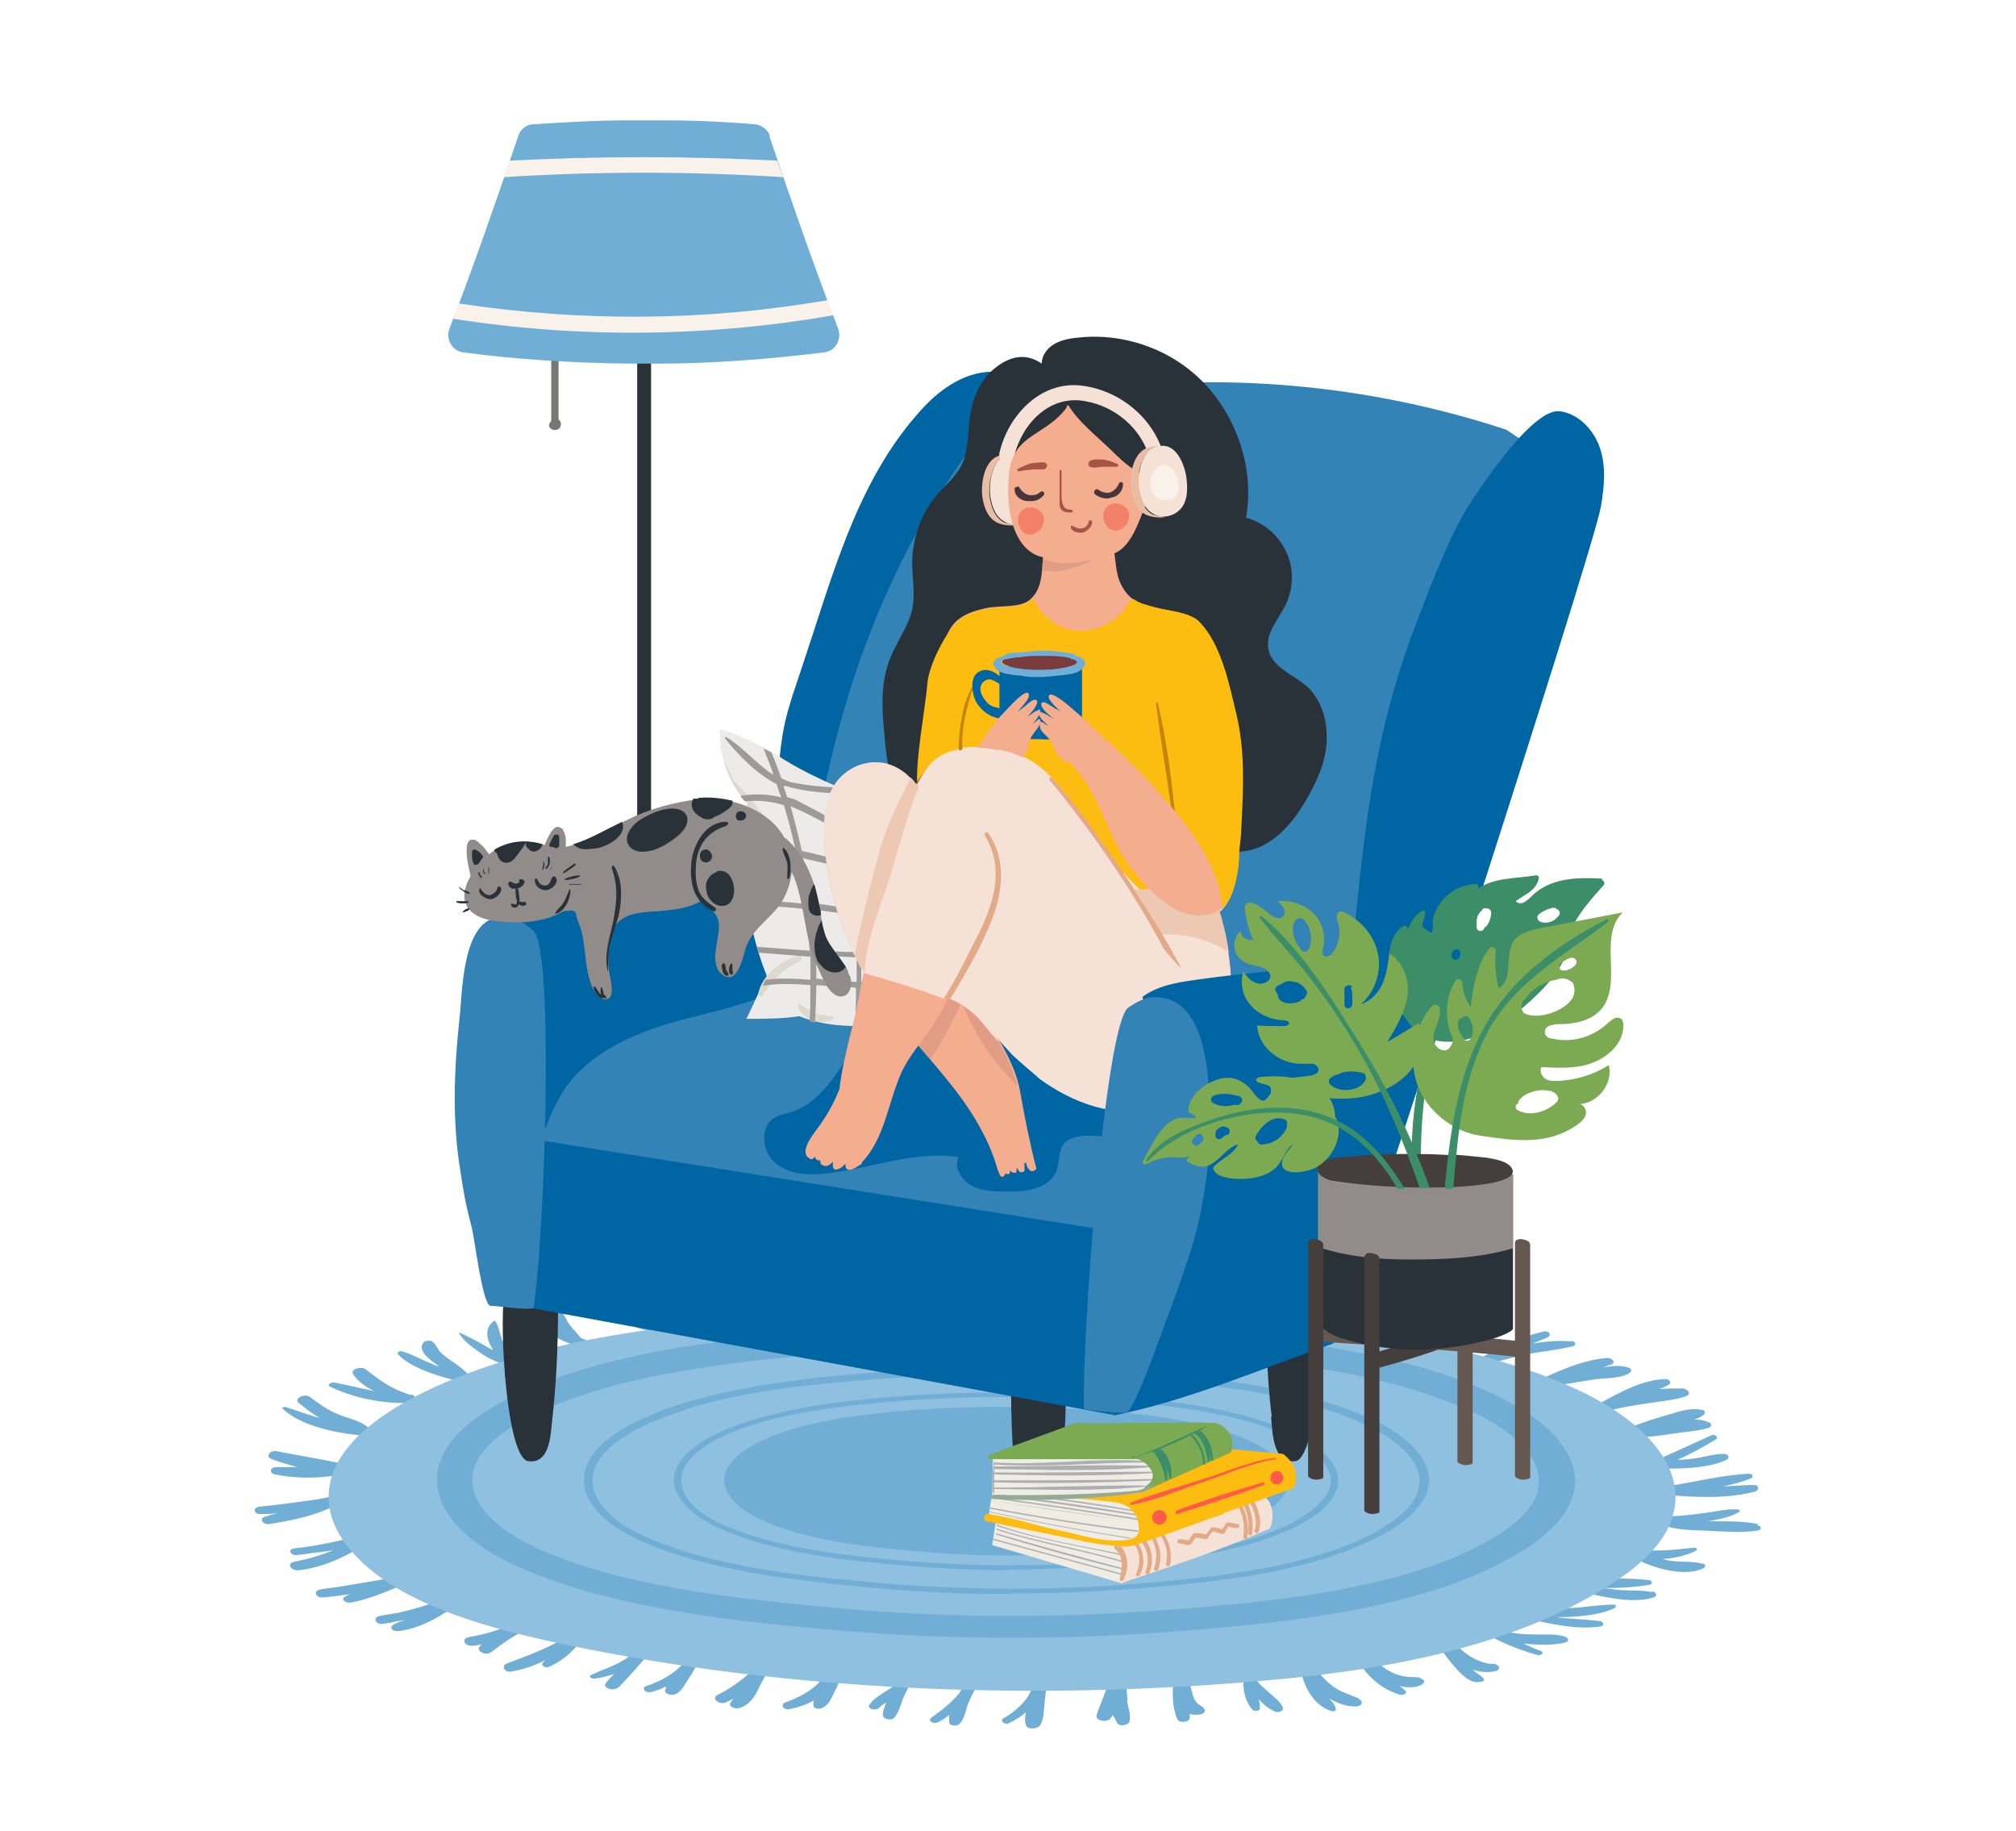 <?xml version="1.0" encoding="UTF-8"?>
<svg xmlns="http://www.w3.org/2000/svg" version="1.1" viewBox="0 0 305 277">
  <defs>
    <style>
      .cls-1 {
        fill: #48353a;
      }

      .cls-2 {
        fill: #2a3239;
      }

      .cls-3 {
        fill: #e09c85;
      }

      .cls-4 {
        fill: #93ab94;
      }

      .cls-5 {
        fill: #3c8e69;
      }

      .cls-6 {
        fill: #edebe9;
      }

      .cls-7 {
        fill: #7baa52;
      }

      .cls-8 {
        fill: #63574f;
      }

      .cls-9 {
        fill: #faf1eb;
      }

      .cls-10 {
        fill: #3383b6;
      }

      .cls-11 {
        fill: #eeece3;
      }

      .cls-12 {
        fill: #9c9b9a;
      }

      .cls-13 {
        fill: #0065a3;
      }

      .cls-14 {
        fill: #7a3b3d;
      }

      .cls-15 {
        fill: #918c8a;
      }

      .cls-16 {
        fill: #ddd9ce;
      }

      .cls-17 {
        fill: #a75346;
      }

      .cls-18 {
        fill: #8fc0df;
      }

      .cls-19 {
        fill: #c4860a;
      }

      .cls-20 {
        fill: #ff5a4a;
      }

      .cls-21 {
        fill: #e9bda3;
      }

      .cls-22 {
        fill: #f4ad8e;
      }

      .cls-23 {
        fill: #fdbd10;
      }

      .cls-24 {
        fill: #f5e1d5;
      }

      .cls-25 {
        fill: #e3aa88;
      }

      .cls-26 {
        fill: #70aed6;
      }

      .cls-27 {
        fill: #f3816a;
      }

      .cls-28 {
        fill: #443f3c;
      }

      .cls-29 {
        fill: #edc8b2;
      }

      .cls-30 {
        fill: #f9f2eb;
      }

      .cls-31 {
        fill: #797673;
      }

      .cls-32 {
        fill: #acaeb2;
      }
    </style>
  </defs>
  <!-- Generator: Adobe Illustrator 28.7.5, SVG Export Plug-In . SVG Version: 1.2.0 Build 176)  -->
  <g>
    <g id="Layer_1">
      <g>
        <g>
          <path class="cls-31" d="M84.5,63.5v-10.7c0-.7-1.1-.7-1.1,0v10.8c0,0,0,.1-.1.2-.2.2-.3.5-.2.7.2.6,1.1.7,1.5.3.4-.4.3-1,0-1.3Z"/>
          <g>
            <rect class="cls-2" x="96.4" y="50.6" width="2.1" height="135.9"/>
            <path class="cls-26" d="M116.5,20.6c-.3-1-1.3-1.7-2.3-1.8-4.7-.4-9.5-.6-14.2-.6-1.7,0-3.4,0-5.1,0-4.7,0-9.5.3-14.2.6-1.1,0-2,.8-2.3,1.8-3.5,10.3-6.9,20.1-10.4,29.1-.6,1.6.4,3.4,2.1,3.6,8.3,1.1,16.7,1.6,25.1,1.7,1.5,0,2.9,0,4.4,0,8.4,0,16.8-.7,25.1-1.7,1.7-.2,2.7-2,2.1-3.6-3.5-9-6.9-18.8-10.4-29.1Z"/>
          </g>
          <g>
            <path class="cls-30" d="M77.1,24.3c-.3.8-.6,1.7-.9,2.5,14.1-.9,28.2-.9,42.3,0-.3-.8-.6-1.7-.9-2.5-13.5-.7-27.1-.7-40.6,0Z"/>
            <path class="cls-30" d="M126.1,47.7c-.3-.8-.6-1.6-.9-2.3-18.5,3.2-37.2,3.3-55.8.5-.3.8-.6,1.6-.9,2.3,19.1,3,38.5,2.8,57.5-.5Z"/>
          </g>
        </g>
        <g>
          <g>
            <path class="cls-26" d="M54.4,221.5c-1.2-.2-2.3-.2-3.5-.3-2.9-.6-6-1.1-9-1.7-1.1-.2-1.8.8-.8,1.2,1.1.4,2.4.8,3.9,1.2-1.1,0-2.2,0-3.2,0-1,0-1.1.9-.2,1.1,4.3.9,9.1.5,13.1-.7.6-.2.3-.8-.3-.7Z"/>
            <path class="cls-26" d="M53.9,226.1c-.2-.2-.5-.3-1-.3-1.7.3-3.3.7-5,1-2.9.4-5.8.8-8.7,1.1-1,.1-.8,1.2.2,1.1.9,0,1.9,0,2.8-.2-.7.2-1.4.4-2.1.6-1,.3-.3,1.3.7,1.1,3.3-.5,7.6-1.4,10.2-3,.6-.2,1.3-.3,1.9-.5.2,0,.5,0,.7-.1.7-.1.6-.6.1-.8Z"/>
            <path class="cls-26" d="M55.3,232c-3.5,1-7.1,1.8-10.8,2.2-1,.1-.6,1.1.4,1,1.1-.1,2.1-.3,3.2-.4.8-.1,1.5-.2,2.3-.3-1.8.7-3.7,1.3-5.8,1.7-1.3.2-.7,1.4.6,1.3,4.5-.5,8.1-2.7,11.3-4.6.8-.5-.2-1.2-1.1-.9Z"/>
            <path class="cls-26" d="M61.6,237.8c-1.3.5-2.8.9-4.3,1.2-1.8.3-3.6.6-5.4.9-1.1.2-2.3.3-3.4.5-1.3.2-.7,1.4.5,1.2,1.3-.1,2.6-.3,4-.5-.3.1-.5.2-.8.4-.7.3,0,1,.8.9,3.4-.6,6.7-2.2,9.5-3.4,1-.5.1-1.5-1-1.1Z"/>
            <path class="cls-26" d="M68.1,241.6c-.2,0-.4,0-.5,0-2.3,1-4.6,1.7-7.2,2.3-1,.2-2,.3-2.9.5-1.2.2-.7,1.4.5,1.2.7-.1,1.4-.2,2-.4.4,0,.8-.1,1.3-.2-.6.2-1.2.4-1.7.7-.8.4-.3,1.1.7,1,3.5-.4,6.8-2.5,9.1-4.2.8-.6-.3-1.3-1.2-1Z"/>
            <path class="cls-26" d="M78.6,245c-2.2,1.3-4.7,2.1-7.6,2.6-1.3.2-.8,1.5.6,1.3.4,0,.9-.1,1.3-.2,0,0-.2.2-.3.3-.7.7.9,1.5,1.7.9,1.8-1.4,3.6-2.6,5.9-3.8,1.1-.6-.5-1.5-1.6-1Z"/>
            <path class="cls-26" d="M86.8,246.8c-2.8,2.1-6.4,3.4-10.1,4.8-1,.4-.3,1.5.8,1.2,1.7-.3,3.4-.9,5-1.7-.1.1-.3.3-.4.4-.3.4.4.9,1,.6,2.6-1.2,4-2.8,5.3-4.6.5-.7-.8-1.4-1.7-.8Z"/>
            <path class="cls-26" d="M97.5,248.5c-.2.3-.5.5-.8.8-.8.7-1.6,1.4-2.7,2-1.4.8-3,1.3-4.5,2-.5.2-.2.6.4.6,1-.1,2-.4,3-.7-.4.4-.8.8-1.2,1.3-.7.8,1.1,1.4,1.9.7,1.9-1.9,3.6-4,5.4-6,.6-.6-.9-1.2-1.5-.6Z"/>
            <path class="cls-26" d="M105.9,251c.2-.6-1.2-1.1-1.7-.5-.4.5-.7.9-1.1,1.4-1.3,1.3-3.1,2.4-5.3,3.1-.9.3-.1,1.2.8.9.8-.2,1.5-.5,2.2-.8,0,.2-.1.4-.2.6,0,.6,1.1.8,1.7.5,1-.6,1.3-1.5,1.9-2.3.6-.9,1.1-1.9,1.6-2.8Z"/>
            <path class="cls-26" d="M115.2,251.3c-.7.5-1.2,1-1.6,1.6-1.5,1.3-3.1,2.5-5.1,3.5-.9.5.3,1.5,1.3,1.1.4-.2.8-.4,1.2-.6-.2.2-.4.5-.5.7-.3.5.7,1,1.5.7,2.4-.9,2.6-3.1,3.8-4.8.5-.4.9-.9,1.3-1.3.7-.7-.9-1.5-1.8-.9Z"/>
            <path class="cls-26" d="M125.4,252.2c-.9,2.4-3.3,4.1-6.6,5.3-.8.3-.3,1.2.7,1,1.4-.3,2.6-.7,3.6-1.3,0,.3-.1.6,0,.9.1.3.7.4,1.1.3,1.3-.5,1.5-1.5,2-2.4.6-1.1,1-2.3,1.4-3.4.3-.9-1.8-1.3-2.1-.4Z"/>
            <path class="cls-26" d="M136.7,252.9c0,0,0,.1,0,.2-.6,1.2-1.6,2.1-3,2.9-.9.6-1.7,1.1-2.2,1.9-.3.6,1,.9,1.5.4.3-.3.7-.6,1.1-.8-.3.7-.6,1.4-.5,2,0,.5,1.3.8,1.7.3.8-1,1-2.1,1.4-3.1.4-.9.9-1.8,1.4-2.6.2-.2.3-.5.4-.7.4-.7-1.4-1.2-1.8-.5Z"/>
            <path class="cls-26" d="M146.7,253.7c-.6.7-1.1,1.5-1.5,2.3-1.1,1.4-2.6,2.6-4.3,3.8-.6.5.3,1,1,.7.6-.3,1.2-.7,1.7-1.1,0,.4,0,.8,0,1.2.2.5,1.3.5,1.6.1.8-.9.9-2.1,1.3-3.1.5-1.2,1.1-2.3,1.7-3.4.3-.6-1.2-1-1.7-.4Z"/>
            <path class="cls-26" d="M156.3,254.5c-.2.5-.3.9-.4,1.4-.7,1.5-2.3,3-4.1,4-.6.3.2,1.1.9.7,1-.5,1.8-1,2.5-1.6-.1.6-.2,1.3,0,1.9.2.8,1.9.6,2.2,0,.5-.9.5-2,.6-3,.1-1.1.3-2.2.3-3.3,0-.8-1.7-.9-2.1-.2Z"/>
            <path class="cls-26" d="M170.6,257.2c-.1-1-.2-2-.3-3,0-.9-2.3-1.2-2.5-.2-.4,1.8-1.3,3.6-1.9,5.4-.3.9,1.7,1.2,2.1.5.1-.2.3-.3.4-.5.2.4.4.8.6,1.2.5.7,1.9.2,1.9-.3.2-1-.2-2-.4-3Z"/>
            <path class="cls-26" d="M182.1,258.3c-.8-.5-1.2-.8-1.5-1.5-.3-.9-.5-1.9-.8-2.8-.2-.8-2.2-.6-2.3.2-.1,1.9-.2,3.9.6,5.8.3.7,1.9.5,1.9-.2,0-.2,0-.4,0-.6.4.2,1,.2,1.6.1.7-.1.9-.7.4-1Z"/>
            <path class="cls-26" d="M194.1,258.3c-.3-.8-1.2-1.5-2-2.2-.5-.5-1.6-1.3-2-2,0-.4,0-.8,0-1.2,0-.6-1.4-.9-1.8-.3-.4.6-.4,1.1-.2,1.7,0,1.5.3,3.1,1.4,4.3.3.3,1.1.2,1.1-.2,0-.5,0-.9-.2-1.4.7.7,1.5,1.5,2.6,1.9.5.2,1.2-.2,1.1-.5Z"/>
            <path class="cls-26" d="M205.6,256.9c-1.4-.6-2.8-1-3.9-1.8-1.2-.9-2-1.9-2.9-2.9-.6-.8-2.2-.2-2,.5.4,1.9,1.6,5.1,4.6,6.1.4.1.7,0,.7-.3-.1-.6-.5-1.1-1-1.6,1.2.7,2.5,1.2,4,1.2,1,0,1.2-.8.5-1.1Z"/>
            <path class="cls-26" d="M215,253.8c-.7-.2-1.5-.1-2.2-.2-.9-.1-1.8-.4-2.5-.8-1.4-.7-2.3-1.8-3.2-2.8-.6-.7-2.5-.2-2,.6,1.1,2.1,3.3,4.7,6.6,5.7.5.2,1.4-.2.9-.6-.3-.3-.6-.5-.9-.7,1.2.3,2.5.3,3.4-.2.5-.3.5-.8-.2-.9Z"/>
            <path class="cls-26" d="M225.9,251.7c-3.1-.2-5.3-2.5-6.7-4.1-.6-.7-2.5-.2-2,.5.9,1.6,2.1,3.2,3.5,4.7.8.8,2,2,3.6,1.5.2,0,.3-.2.2-.3-.2-.4-.6-.6-1-.9-.3-.2-.5-.4-.7-.6,1,.4,2.1.5,3.3.3,1.1-.2.8-1.1-.3-1.2Z"/>
            <path class="cls-26" d="M236.9,247.6c-1.6-.6-3.4-.3-5.1-.4-2.2,0-4.4-.3-6.1-1.3-.9-.5-2.3.3-1.4.9,2.5,1.5,5.1,2.6,8.2,3.5.7.2,1.2-.4.6-.6-.9-.3-1.7-.7-2.6-1.1,2.1.2,4.5.3,6.4-.2.5-.1.4-.6,0-.8Z"/>
            <path class="cls-26" d="M244.3,243.2c.3-.2.2-.5-.2-.5-2.1,0-4.2.4-6.2.5-2.1.1-4.2.1-6.3,0-.5,0-.9.3-.9.6,0,1.1,2.1,1.4,3.5,1.7,2.5.5,5.3.9,7.9.5.6,0,.6-.7,0-.8-1.6-.2-3.2-.3-4.8-.4-.2,0-1-.1-1.9-.2,3.2,0,6.7-.3,8.9-1.4Z"/>
            <path class="cls-26" d="M250,240.8c-1.6-.3-3.2-.2-4.8-.3-.5,0-1.6-.2-2.7-.3,2.4,0,4.7-.1,7-.5.5,0,.6-.6,0-.7-3.3-.4-6.8-.2-10.1-.1-.7,0-1.1.4-1,.8.3,1.2,3.2,1.6,4.8,1.9,2.2.4,4.8.7,7,0,.6-.2.4-.8-.2-.9Z"/>
            <path class="cls-26" d="M257.5,236.5c-1.5-.4-3-.2-4.5-.4-.5,0-1-.2-1.5-.3,1.8-.1,3.5-.5,5-1.2.4-.2.2-.6-.3-.5-2.8.3-5.5.6-8.3.3-.9-.1-1.9.6-1,1.1,2.5,1.4,7.7,3.2,10.8,1.7.4-.2.4-.6-.1-.7Z"/>
            <path class="cls-26" d="M265.9,230.5c-2-.4-4.1-.4-6.2-.4-.4,0-.8,0-1.3,0,1.8-.3,3.5-.7,4.7-1.4.3-.2,0-.4-.3-.4-1.6-.1-3,.3-4.6.5-2,.3-4.1.5-6.2.6-1,0-1.3.8-.5,1.2,1.8.8,4,.8,6.2.9,2.7.1,5.6.4,8.2,0,.7-.1.6-.7,0-.8Z"/>
            <path class="cls-26" d="M265.3,224.6c-1.6,0-3.1.2-4.6.2,1.5-.3,3-.7,4.2-1.2.4-.2.3-.7-.3-.7-4.1.2-8.4,1.3-12.4,1.9-.9.1-1,1.2,0,1.3,4.3.4,9.2.6,13.3-.5.7-.2.7-1-.2-1Z"/>
            <path class="cls-26" d="M260.8,219.9c-1.5,0-3,.5-4.5.7-.8.1-1.6.2-2.5.2,2-.9,4-2,5.8-3.1.5-.3-.2-.9-.7-.6-2.9,1.3-5.7,2.6-8.6,3.9-.8.3-.5,1.1.5,1.1,3.3.1,7.7,0,10.4-1.3.5-.2.4-.9-.4-.9Z"/>
            <path class="cls-26" d="M55.8,216c-1-.9-2.3-1.3-3.9-1.8-2.1-.7-3.5-1.8-5-2.9-.8-.6-2.5.2-1.7.9,1,.8,2,1.6,3.2,2.3-1.7-.5-3.4-1.1-5.2-1.7-.3,0-.6,0-.4.3,2.5,2.4,7.5,3.6,11.8,4,.8,0,1.8-.4,1.2-1Z"/>
            <path class="cls-26" d="M62.2,211c-3.1-.9-4.8-2.3-6.9-3.9-.7-.5-2.3,0-1.9.7.7,1.1,1.8,1.9,3.2,2.6-2-.4-3.9-.9-6.1-1.3-.5,0-1.1.4-.6.6,3.2,1.6,7.6,2.6,11.8,2.5,1,0,1.6-1,.5-1.3Z"/>
            <path class="cls-26" d="M71.2,208.3c-.8-1-1.9-1.8-3.1-2.6-.7-.5-1.4-1-1.8-1.6-.3-.5-.4-.8-.9-1.2-.3-.2-.9-.1-1.2,0-1.2,1.2.5,2.6,2.3,3.8-.4-.1-.8-.2-1.1-.4-1.6-.6-2.9-1.4-4.5-1.9-.4-.1-.9.1-.7.4,1.8,2.1,6.5,3.5,9.9,4.3,1,.2,1.6-.5,1.2-1Z"/>
            <path class="cls-26" d="M78.4,205.3c-.8-.5-1.4-1.1-1.9-1.7-.9-1.2-.8-2.5-1.5-3.7,0-.1-.3-.2-.4,0-1.4,1.1-.9,2.9-.1,4.1,0,0,0,.1.1.2-.5-.2-.9-.5-1.3-.7-1.2-.7-2.4-1.3-3.7-1.9,0,0-.2,0-.2,0,.8,1.3,2.2,2.3,3.7,3.3,1.1.7,2.5,1.4,4,1.6.5.2,1,.3,1.5.2.3,0,.4-.2.5-.4,0-.1,0-.2,0-.3,0-.3-.2-.6-.7-.7Z"/>
            <path class="cls-26" d="M89.2,203c-.4-.3-.8-.4-1.3-.6-.5-.7-1.2-1.3-1.7-2-.7-1-1.1-2.1-1.9-3.1-.3-.3-1-.1-1,.2-.1,1.1.4,2.3,1.1,3.3-1.1-.6-2-1.4-3.3-1.8-.3-.1-.8,0-.6.3.5,1.2,2.3,2.3,3.7,3,.7.4,1.6.8,2.6,1.1.2.1.4.2.6.3.4.2.8,0,1-.1.3,0,.5,0,.8,0,.5-.1.6-.4.3-.7Z"/>
            <path class="cls-26" d="M99.9,200c-.5-.9-1.7-1.5-2.4-2.3-.9-.9-1.6-1.9-2.1-2.9-.3-.6-1.5-.3-1.4.2.2,1,.7,2,1.4,2.9-.9-.7-1.6-1.5-2.3-2.2-.4-.5-1.5-.1-1.4.4.3,1.3,1.3,2.4,2.6,3.4,1.1.8,2.7,1.9,4.5,1.7.3,0,.5-.2.4-.4.4,0,.8-.3.6-.6Z"/>
            <path class="cls-26" d="M114.3,198.7c-.5-.9-1.8-1.4-2.8-2-1.1-.7-2-1.5-3.1-2.3-.8-.6-1.9.1-1.5.8.5.8,1.3,1.5,2.2,2.1-.5-.1-1-.3-1.5-.5-1.6-.6-3-1.5-4.7-2.1-.3-.1-.8,0-.7.3,1.1,2.4,6.5,4.2,10.1,4.3.2,0,.3,0,.4,0,.2,0,.4,0,.7.1.5,0,.9-.4.8-.6Z"/>
            <path class="cls-26" d="M124.6,197.9c-.1-.1-.3-.2-.5-.3.2-.1.3-.3.2-.5-.5-.7-1.3-1.3-1.9-2-.6-.8-.9-1.6-1.1-2.4-.1-.4-1-.4-1.1,0-.4,1.1,0,2.6,1,3.7-.1,0-.3-.1-.4-.2-1.4-.7-2.5-1.6-3.8-2.3-.3-.2-.8,0-.7.3.5,1.1,1.8,2.1,3.1,2.9,1.2.7,3,1.8,4.7,1.7.5,0,1.1-.4.7-.8Z"/>
            <path class="cls-26" d="M133,192.4c-.2-.2-.6-.2-.9,0-.8.7-.8,2-.8,2.9,0-.1-.2-.2-.3-.3-.5-.7-.7-1.4-1.2-2.1-.3-.5-1.3-.2-1.4.2-.2,1.6,1,3.5,2.5,4.7.5.4,1.3.2,1.6-.2,1.1-.5.8-1.5.8-2.3,0-.9.3-2.1-.5-2.9Z"/>
            <path class="cls-26" d="M144.9,192.2c0-.3-.3-.4-.8-.4-1.4.2-1.9,1.2-2.4,2,0-.4-.2-.8-.3-1.2-.2-.5-1.1-.4-1.3,0-1,1.6-.6,3.6-.2,5.2.2.7,2.1.7,2.3,0,.3-1.1.9-2.1,1.4-3.2.4-.8,1.4-1.7,1.2-2.5Z"/>
            <path class="cls-26" d="M156.2,192c-1,0-1.6.6-2.2,1.1.1-.4.2-.7,0-1.1-.2-.4-.8-.4-1.2-.2-.2,0-.3.2-.4.3,0,0,0,0,0,0-.5.5-.6,1.1-.8,1.7-.4.9-.7,1.8-1.1,2.6-.3.8,1.3,1.2,2,.5.9-.8,1.8-1.7,2.7-2.5.7-.6,2-1.4,1.9-2.2,0-.3-.3-.4-.7-.4Z"/>
            <path class="cls-26" d="M167,193c-.5.3-1,.6-1.5,1,.2-.3.4-.7.5-1.1.2-.5-.9-1-1.4-.5-1.6,1.3-2.4,3-3,4.6-.3.7,1.1,1.2,1.9.7,1.8-1.2,4-2.4,5.2-3.9.6-.7-.8-1.3-1.6-.8Z"/>
            <path class="cls-26" d="M183.2,191.9c-1.6.8-2.9,1.9-4.3,2.8-.8.5-1.7,1.1-2.5,1.6.7-1.3,1.6-2.4,2.7-3.6.4-.4-.5-.9-1.1-.5-2.5,1.5-3.7,3.9-4.1,6-.1.5,1,.7,1.5.4,1.6-1,3.1-2,4.7-3,1.4-.9,3-1.9,4-3,.3-.3-.3-.9-.9-.6Z"/>
            <path class="cls-26" d="M194.2,193.8c-1.5.6-2.8,1.5-4.2,2.1-.2,0-.3.1-.5.2,0,0,0,0,0-.1.6-.7,1.5-1.5,1.5-2.3,0-.3-.4-.4-.8-.3-1.2.4-1.8,1.3-2.4,2-.8.9-1.6,1.8-2.2,2.8-.5.7.7,1.4,1.7.8,1.4-.8,3-1.5,4.6-2.2,1.3-.6,2.9-1.1,3.7-2,.5-.6-.6-1.3-1.5-.9Z"/>
            <path class="cls-26" d="M206.7,194.8c-1.9.4-3.8.9-5.6,1.6.5-.5.9-1,1.3-1.5.2-.3-.2-.6-.7-.4-2.8,1.2-4.5,3-6.1,4.8-.6.7.9,1.5,1.8.9,2.8-2,6.5-3,9.8-4.5.6-.3.3-1-.6-.9Z"/>
            <path class="cls-26" d="M215.5,197.6c-1.6,0-3,.5-4.3,1-.2,0-.4.2-.7.3,1.2-1,2.6-1.9,4-2.9.4-.3,0-.6-.6-.5-3.5,1-6,3.1-7.7,5.2-.4.5.5,1.3,1.4.9,1.4-.6,2.8-1.2,4.3-1.7,1.3-.5,3-.8,3.9-1.6.3-.3.1-.7-.4-.7Z"/>
            <path class="cls-26" d="M226.4,199.9c-2.2,0-4.7.7-6.8,1.5.3-.3.7-.6,1.1-.9.8-.6,2.2-1.2,2.3-2,0-.1-.2-.2-.3-.2-1.6-.1-3,1.1-3.9,1.8-1.2,1-2.1,2-2.9,3.1-.4.7,1,.9,1.6.6,1.4-.7,3-1.3,4.6-1.9,1.5-.5,3.2-.7,4.6-1.3.6-.2.3-.8-.3-.8Z"/>
            <path class="cls-26" d="M237.8,202.9c-1.9-.2-3.9,0-5.9.3.7-.3,1.5-.6,2.2-.9.7-.3.3-1.1-.6-.9-3.4.8-6.5,2.2-9.1,3.8-.9.5.2,1.3,1.2,1,2.2-.6,4.4-1.2,6.7-1.6,1.9-.3,3.8-.5,5.7-1,.5-.1.4-.7-.2-.8Z"/>
            <path class="cls-26" d="M246.7,207c-1.2-.6-2.7-.4-4.2-.2.4-.1.8-.3,1.2-.4.9-.3.2-1.1-.7-1-3.3.3-6.6,1.7-9.2,2.9-1,.5-.5,1.6.9,1.4,2.2-.4,4.4-.7,6.7-1.1,1.7-.2,4-.1,5.2-1,.2-.2.3-.4,0-.6Z"/>
            <path class="cls-26" d="M254.5,210c-1.1,0-2.3,0-3.5.1.5-.2,1.1-.4,1.5-.7.4-.3.1-.8-.5-.8-3.4,0-7.1,2.1-9.5,3.4-.9.5,0,1.6,1.2,1.3,1.9-.5,3.9-.8,5.9-1.1,1.8-.3,3.7-.4,5.4-1,1-.3.4-1.1-.5-1.2Z"/>
            <path class="cls-26" d="M258.9,215.3c-.8-.4-1.6-.6-2.6-.6.7-.2,1.3-.5,1.6-.9.1-.1,0-.4-.2-.5-1.6-.4-3.1,0-4.7.5-2.2.6-4.3,1.3-6.4,2.1-1.1.4-.6,1.4.6,1.4,1.9.1,3.7-.1,5.5-.4,1.8-.3,3.9-.4,5.7-.9.4-.1.7-.5.3-.7Z"/>
            <path class="cls-18" d="M232.3,207.6c-1.5-.5-3-1-4.6-1.5-14.5-4.4-30.5-6.4-46.5-7.5-24.7-1.7-49.8-1.4-74.3,1.4-9.5,1.1-18.9,2.5-27.7,5-14.1,3.9-30.8,11.6-29.4,22.7.7,5.5,6,10.5,12.8,13.9,6.8,3.4,15,5.5,23.2,7.2,33.5,7,70.3,8.5,105.4,5.4,21-1.8,39.4-5.8,53.6-15.3,4.2-2.8,7.5-6.2,8.4-10.1,1.5-6-2.9-11.7-9.4-15.8-3.4-2.2-7.4-3.9-11.5-5.4Z"/>
            <path class="cls-26" d="M226.3,211c-2.1-1-4.4-1.9-6.9-2.8-13.4-4.6-29.1-6.1-42.8-7-21.5-1.3-42.2-1-61.5,1-9.4,1-16.8,2.2-23.2,3.9-8.2,2.1-27.2,8.2-25.7,18.9.6,4.3,4.8,8.6,11.6,11.7,13.5,6.2,31.2,8.3,46.8,9.7,9.5.9,19.1,1.3,28.6,1.3s15.2-.3,22.7-.8c16-1.2,34.3-2.9,48.3-9.1,2.2-1,4.3-2.1,6.1-3.2,4.2-2.6,6.8-5.5,7.7-8.5,1.5-5.3-2.9-10.9-11.6-15ZM232.7,225.5c-.8,2.9-3.8,5.2-6.1,6.7-1.6,1-3.5,2-5.5,2.9-13,5.7-30.5,7.4-45.9,8.5-16.5,1.2-33.3,1.1-49.9-.5-14.9-1.4-31.9-3.3-44.4-9.1-5.5-2.6-8.9-5.9-9.4-9.3-1.2-8.7,16.9-14,22.4-15.4,6-1.5,13.1-2.7,22.1-3.7,11.4-1.2,23.2-1.8,35.4-1.8s16.3.3,24.7.8c13.1.8,28.2,2.2,40.8,6.6,2.2.8,4.3,1.6,6.2,2.5,5.5,2.6,10.8,7,9.5,11.7Z"/>
            <path class="cls-26" d="M186,216.7c-6.5-2.2-14.3-3-21.4-3.5-10.4-.6-20.9-.6-31.1.5-4,.4-7.9,1-11.6,1.9-5.9,1.5-12.9,4.5-12.3,8.8.3,2.1,2.5,4,5.4,5.4,6.6,3.1,15.4,4.1,23.3,4.8,8.5.8,17.3.9,25.9.2,8.1-.6,17.2-1.5,24.1-4.5,1.1-.5,2-1,3-1.5,1.7-1.1,3.1-2.4,3.5-3.9.8-2.7-2.1-5.3-5.4-6.8-1.1-.5-2.2-1-3.4-1.4Z"/>
            <path class="cls-26" d="M153,241.1c-7.2,0-14.4-.3-21.5-1-11.6-1.1-24.9-2.6-34.9-7.2-4.8-2.2-7.8-5.2-8.2-8.3-1-7.6,12.7-11.9,18.7-13.4,4.8-1.2,10.3-2.1,17.3-2.9,14.5-1.5,30.1-1.8,46.3-.8,10.2.6,22,1.8,31.9,5.2,1.8.6,3.5,1.3,5.1,2,2.3,1.1,9.8,5.1,8.3,10.6-.6,2.1-2.4,4.1-5.4,6-1.3.8-2.9,1.6-4.5,2.3-10.3,4.6-24,5.9-36,6.8-5.6.4-11.3.6-17,.6ZM151.7,207.9c-9.3,0-18.4.5-27.1,1.4-7,.7-12.4,1.6-17.1,2.8-5.7,1.5-18.8,5.6-17.8,12.6.4,2.8,3.2,5.6,7.7,7.6,9.8,4.5,22.8,6,34.3,7,12.8,1.2,25.6,1.3,38.2.4,11.8-.9,25.3-2.2,35.4-6.6,1.6-.7,3-1.4,4.3-2.3,1.9-1.2,4.4-3.1,5-5.5,1.1-4-3.3-7.6-7.8-9.7-1.5-.7-3.2-1.4-4.9-2-9.7-3.4-21.3-4.5-31.4-5.1-6.4-.4-12.7-.6-18.9-.6Z"/>
            <path class="cls-26" d="M152.8,237.5c-5.6,0-11.3-.3-16.9-.8-9.1-.8-19.5-2-27.4-5.7-3.8-1.8-6.1-4.1-6.5-6.5-.8-5.9,10-9.4,14.7-10.5,3.7-1,8.1-1.7,13.6-2.3,11.4-1.2,23.6-1.4,36.4-.6,8,.5,17.3,1.4,25.1,4.1,1.4.5,2.7,1,4,1.6,1.8.9,7.7,4,6.5,8.3-.5,1.6-1.9,3.3-4.3,4.7-1.1.7-2.2,1.3-3.5,1.8-8.1,3.6-18.8,4.6-28.3,5.3-4.4.3-8.9.5-13.4.5ZM151.8,211.3c-7.3,0-14.5.4-21.3,1.1-5.5.6-9.7,1.3-13.4,2.2-4.5,1.1-14.8,4.4-14,9.9.3,2.2,2.5,4.4,6,6,7.7,3.5,17.9,4.7,26.9,5.5,10,.9,20.1,1,30,.3,9.3-.7,19.9-1.7,27.8-5.2,1.2-.5,2.4-1.1,3.4-1.8,1.5-.9,3.4-2.5,4-4.3.9-3.1-2.6-6-6.1-7.6-1.2-.6-2.5-1.1-3.8-1.6-7.6-2.6-16.7-3.5-24.7-4-5-.3-10-.5-14.8-.5Z"/>
          </g>
          <g>
            <path class="cls-13" d="M86.6,174c6-6.9,15.9-8.7,23.8-13.5,3.9-2.4,7.4-5.5,10.6-8.8,1.7-1.7,3.3-3.5,4.5-5.6,1.7-2.9,2.5-6.3,3.4-9.6,3-10.9,7.9-21.1,11-32,1.9-6.7,3.1-13.6,5.3-20.2s5.8-13,11.4-17.1c.7-.5,1.5-1.1,1.8-1.9.2-.6.2-1.3,0-1.9-.1-1.4.1-1.7-.5-3-1.8-3.5-6.3-4.8-10.1-3.9-3.8.9-6.9,3.6-9.4,6.6-9,10.5-12.6,24.5-17,37.6-1.2,3.7-2.6,7.3-3.1,11.1-.5,3-.5,6.1-.6,9.2,0,2,.1,4.5-.4,6.4-.5,2.1-1.3,2.4-3.4,3.3-3.9,1.7-8.1,2.3-12.2,3-8.7,1.5-17.4,3.5-25.9,5.9,1.4-1.1,1.6,2.9,2.7,4.3,3.4,4.2,0,9.8.3,15.3.2,5.4,3.1,11.9,1.7,17.2l6-2.5Z"/>
            <path class="cls-10" d="M234.6,69.5l-6.7-4.5c-20.9-6.9-43.4-8.9-65.2-5.7-4.2.6-8.5,1.5-11.8,4.1-1.7,1.4-3.1,3.1-4.4,4.9-10.4,14.2-17.2,30.8-21.1,47.9-2,8.7-3.2,17.6-3.9,26.6-.4,5-.6,5.9-5.4,7.7-4.6,1.8-9.5,2.8-14.2,4.1-6.3,1.8-12.7,4.7-16.4,10-1,1.5-1.8,3.1-2.5,4.8-1.1,2.7-1.9,5.4-2.3,8.3,4.7-.6,9.3,1.3,14,2,14.2,2.3,28.4,4.3,42.6,6,7.1.9,14.3,1.6,21.4,2.4,5.2.5,10.5,3.4,13.4-3,2,1.4,5.5,1.4,7.2-.3,1.7-1.7,2.6-4.2,3.3-6.5,3.3-10.1,21.5-16.2,24.9-26.2,2.3-6.8,4-17,6.7-23.7,3.3-8.3-.5-14.5,3.5-22.6,5.9-12,11-24.3,17-36.3Z"/>
            <path class="cls-2" d="M84.3,194.7c0-2.1-3.4-2.1-3.3,0,0,.6,0,1.1,0,1.7,0-.5,0-1.1,0-1.6,0-2.1-3.3-2.2-3.3,0,0,0,0,0,0,.1-.6-.2-1.3,0-1.4.7-.8,5.5.4,24.9,3.6,25.4,3.5.5,3.4-4.5,3.7-6.7.7-6.5.9-13,.8-19.6Z"/>
            <path class="cls-2" d="M153.7,225.3c.2,2.1.2,7.2,3.7,6.7,3.2-.5,4.4-19.9,3.6-25.4-.1-.7-.8-.9-1.4-.7,0,0,0,0,0-.1,0-2.2-3.2-2.1-3.3,0,0,.5,0,1.1,0,1.6,0-.6,0-1.2,0-1.7,0-2.1-3.3-2.1-3.3,0-.1,6.5,0,13.1.8,19.6Z"/>
            <polygon class="cls-13" points="78 197.4 168.4 214 172 186.8 78.1 171.9 78 197.4"/>
            <path class="cls-10" d="M80.7,197.9c-1.9.2-4.6-.3-6.5-.4-1.2-.1-2.4-10.2-2.8-11.7-1.1-4.4-1.1-4.5-1.8-9-1.2-7.5-.9-15.1-.1-22.6.5-4,.3-15.3,6.3-15.5,2.2,0,3.3.7,4.9,2.1,3.2,2.8,1.7,46.7,0,57.1Z"/>
            <g>
              <path class="cls-6" d="M152.8,152.3c-5.3-.3-10.6,1.1-15.8,2.1-5.2,1-11.1,1.3-16.1-.7-2.4.4-5.5.4-8,.4,1-1.9,2.1-4.6,3.1-6.5-3.3-8.2-4.1-17.5-3.1-26.4-2.7-2.9-4.2-7-4-10.9,3.2.8,7.1,2.9,9.9,4.7,4.9,3,10.8,5.2,16.1,7.4,6.4-5.5,15-9.4,23.3-11-1.2,6.5-1.3,13-.6,19.7.7,6.8,1.4,13.9,5,19.7.6,1,1.1,2.4.2,3-.4.3-1,.2-1.5,0-2.7-.6-5.8-1.4-8.5-1.6Z"/>
              <path class="cls-16" d="M142.5,124.3c-3.3-.7-6.4-2.1-9.7-2.5-.8-.4-1.6-.8-2.4-1.4-.2-.2-.5.2-.3.4.5.5,1,1,1.5,1.4,0,0,0,.1.2.2,0,0,0,0,0,0,3,2.2,6.8,2.9,10.5,3.2.7,0,.9-1.1.2-1.2Z"/>
              <path class="cls-16" d="M112.7,123.2c1.2,1.1,2.7,1.8,3.9,3,.5.5,1.2-.2.8-.7-2.2-2.4-4.1-5.4-6.5-7.5-.4-.9-.8-1.9-1.2-2.7,0,0,0,0-.1,0,.6,2.3,1.8,4.5,3.5,6.2,0,.6-.1,1.2-.2,1.9Z"/>
              <path class="cls-16" d="M120.8,144.5s0,0-.1,0c-2.6.9-5.5,3-6,5.9,0,.3.4.5.5.3.8-1,1.5-2.1,2.4-3,1-1,2.2-1.7,3.4-2.3.5-.2.2-1-.3-.9Z"/>
              <path class="cls-16" d="M125.8,153.7c-.8-.1-1.7-.2-2.5-.5-.9-.3-1.5-.9-2.3-1.3-.2,0-.4,0-.3.2.5,2,3.4,3,5.2,2.2.2-.1.2-.6,0-.6Z"/>
              <path class="cls-12" d="M160.5,146.3c-2.7.5-5.4,1.1-8.1,1.6.2-1.4.4-2.9.5-4.4,2.1-.6,4.2-1.2,6.3-1.5,0-.3-.1-.6-.2-.9-1.7.3-3.3.7-5,1.2-.3.1-.7.2-1,.3.1-1.7.2-3.5.3-5.2,1.7-.2,3.4-.2,5.1,0,0-.3,0-.6-.1-.9-1.6-.1-3.3,0-4.9,0,0-1.7,0-3.3,0-5,1.4-.5,2.8-1.1,4.2-1.7,0-.3,0-.6,0-.8-1.3.5-2.7,1.1-4.1,1.6,0-2.6.1-5.2.3-7.8,1.2-.7,2.3-1.3,3.6-1.6,0-.3,0-.6,0-.9-1.3.3-2.4,1-3.6,1.7.3-3.4.8-6.7,1.7-9.9-.3,0-.6.2-1,.3-.9,3.4-1.4,6.8-1.6,10.3-1,.7-2.1,1.4-3.2,2-.5.2-1,.5-1.5.6-.1-3.5-.3-7.1-.3-10.6-.3.1-.6.2-.9.4,0,3.5.2,7,.3,10.5-1.8.6-3.6.9-5.5,1.1-.4-2.7-.8-5.4-1.3-8.2-.3.2-.5.3-.8.5.5,2.6.9,5.1,1.3,7.7-1.9.1-3.8.1-5.7,0-.3-1.5-.6-3-.9-4.5-.3-.1-.6-.3-1-.4.4,1.6.7,3.2,1,4.9-.1,0-.3,0-.4,0-1.9,0-3.6-.6-5.1-1.2-.3-1.8-.6-3.6-1.1-5.3.6,0,1.2,0,1.8,0-1.1-.4-2.1-.9-3.2-1.4,0,0,0,.2,0,.3-2.1-.1-4.2-.3-6.3-.7-.7-.1-1.3-.4-1.9-.7-.5-1.3-.9-2.6-1.5-3.9-.4-.2-.8-.4-1.2-.6.5,1.3,1.1,2.6,1.5,4-2.5-1.6-4.5-4.1-7.1-5.7-.2,0-.3,0-.2.2,1.9,2.4,4.8,5.4,7.8,6.9.2.7.4,1.3.7,2-2-.5-4.1-.6-6.2-.2.2.3.4.5.7.8,2.1-.2,4,0,5.9.6.7,2.3,1.3,4.6,1.8,7-2.6-.5-5.3-.9-7.9-.8,0,.3,0,.6,0,.9,2.7,0,5.4.3,8.1.9.5,2.3.9,4.6,1.2,6.9-2.9-.3-5.8-.5-8.8-.3,0,.3,0,.6.1.8,2.9-.3,5.9,0,8.8.3.3,2.1.4,4.2.6,6.3-2.7-.2-5.4-.4-8-.6,0,.3.2.6.3.9,2.6.2,5.2.4,7.8.6,0,1.2,0,2.4,0,3.5-2.3-.2-4.5-.3-6.8,0-.1.3-.3.6-.4.9,2.4-.4,4.8-.3,7.2-.1,0,1.8,0,3.7-.1,5.5.3,0,.6.2.8.2.1-1.9.2-3.8.2-5.7,1.3.1,2.6.2,3.9.3.7,0,1.4,0,2.1.1,0,2,0,3.9-.2,5.9.3,0,.6,0,.9,0,.1-1.9.2-3.9.2-5.8,1.8.1,3.7.3,5.5.4,0,1.7-.2,3.3-.4,5,.3,0,.6,0,.9-.1.2-1.6.3-3.2.4-4.8,1.8,0,3.6.2,5.4.2,0,0,.2,0,.3,0,0,1.1,0,2.3-.1,3.4.3,0,.6-.1.9-.2,0-1.1,0-2.2,0-3.2,1.2,0,2.4-.1,3.6-.3-.1,1-.3,2-.5,3,.3,0,.6,0,.9-.1.2-1,.4-2,.5-3,1.3-.2,2.5-.4,3.8-.6-.2,1.1-.5,2.2-.8,3.3.3,0,.6,0,.9,0,.3-1.1.6-2.3.8-3.5,2.9-.5,5.7-1.2,8.5-1.7-.1-.3-.2-.6-.3-.8ZM146.9,126.5c.2,0,.3-.1.5-.2,0,1.8.1,3.7.2,5.5-1.7.2-3.4.2-5.1.1-.2-1.6-.3-3.1-.5-4.7,1.7-.2,3.4-.4,5-.9ZM141.1,127.4c.2,1.5.4,3,.5,4.6-1.9,0-3.8-.2-5.6-.3-.2-1.4-.4-2.8-.6-4.1,1.9,0,3.8,0,5.7-.1ZM134.5,127.5c.2,1.4.4,2.7.6,4.1-1.9-.2-3.8-.5-5.7-.9-.1-1.4-.2-2.8-.4-4.2,1.7.6,3.6.9,5.6,1ZM118.6,118.9c0,0,.2,0,.3,0,2.4.7,5.1,1,7.8,1.1.4,1.6.7,3.2.9,4.8-2.2-1.1-4.4-2.4-6.8-3.6-.5-.3-1.1-.5-1.7-.6-.2-.6-.4-1.2-.6-1.8ZM119.5,121.9c1.7.7,3.5,1.6,5.3,2.6,1,.6,2,1.1,3,1.5.2,1.5.4,2.9.6,4.4-2.4-.5-4.7-1.2-7.1-1.7-.5-2.3-1.1-4.6-1.7-6.8ZM122.6,136.6c-.3-2.3-.7-4.5-1.1-6.8.7.2,1.4.3,2.1.5,1.7.4,3.3.8,5,1.1.2,2,.4,4,.6,6.1-2.2-.3-4.3-.7-6.5-.9ZM122.7,137.5c2.1.3,4.3.6,6.4.9.1,1.9.2,3.7.2,5.6-2,0-4.1-.2-6.1-.3-.1-2.1-.3-4.1-.5-6.2ZM125.6,148.2c-.7,0-1.4-.1-2.1-.2,0-1.2,0-2.4,0-3.5,2,.1,4,.2,6.1.3,0,1.2,0,2.5,0,3.7-1.3,0-2.6-.2-3.8-.3ZM129.9,137.7c0-.7,0-1.4-.2-2.1-.1-1.2-.2-2.6-.3-3.9,1.9.4,3.8.6,5.8.8.2,1.9.4,3.8.5,5.8-1.9,0-3.9-.3-5.8-.6ZM130,138.5c1.9.3,3.9.5,5.8.6,0,1.7.1,3.3.1,5-1.9,0-3.8,0-5.7-.1,0-1.8-.1-3.6-.2-5.5ZM130.3,148.6c0-1.3,0-2.5,0-3.8,1.9,0,3.8,0,5.7.1,0,1.3,0,2.7-.1,4-1.9-.1-3.7-.2-5.6-.4ZM136.1,132.5c.3,0,.6,0,.9,0,1.5,0,3.1.2,4.7.2.2,1.7.3,3.5.4,5.2-1.4.2-2.7.3-4.1.3-.5,0-.9,0-1.4,0-.1-1.9-.3-3.8-.5-5.7ZM136.6,139.1c.4,0,.9,0,1.3,0,1.4,0,2.8-.1,4.2-.3,0,1.7.2,3.4.2,5.2-.6,0-1.2,0-1.8,0-1.3,0-2.5,0-3.8,0,0-1.7,0-3.3-.1-5ZM140.8,149.1c-1.4,0-2.8,0-4.2-.1,0-1.4,0-2.7.1-4.1,1.3,0,2.5,0,3.8,0,.6,0,1.2,0,1.8,0,0,1.4,0,2.8,0,4.2-.5,0-1,0-1.5,0ZM142.5,132.8c1.7,0,3.4,0,5-.1,0,1.5,0,3,0,4.5-1.6.2-3.1.5-4.7.7-.1-1.7-.2-3.4-.4-5.1ZM146.9,148.8c-1.2.1-2.5.3-3.7.3,0-1.4,0-2.8,0-4.2,1.4,0,2.8,0,4.1-.2-.1,1.4-.2,2.7-.4,4.1ZM147.4,143.7c-1.4.2-2.8.3-4.2.4,0-1.7-.1-3.5-.2-5.2,1.5-.2,3.1-.5,4.6-.7,0,1.9,0,3.7-.2,5.6ZM148.4,131.8c0-1.9-.1-3.8-.2-5.8,1.6-.7,3.1-1.7,4.7-2.7-.2,2.5-.2,5-.2,7.5-.2,0-.4.1-.6.2-1.2.3-2.4.6-3.6.7ZM150.1,132.4c.9-.2,1.7-.4,2.6-.7,0,1.6,0,3.2,0,4.8-1.4.1-2.7.3-4.1.6,0-1.5,0-3,0-4.4.5,0,1.1-.1,1.6-.2ZM151.6,148c-1.3.2-2.5.4-3.8.6.2-1.4.3-2.7.4-4.1,1.3-.2,2.6-.4,4-.8-.1,1.4-.3,2.9-.6,4.3ZM152.2,142.7c-1.3.3-2.6.6-4,.8.1-1.9.2-3.7.2-5.6,1.4-.2,2.7-.4,4.1-.6,0,1.8-.1,3.6-.3,5.4Z"/>
            </g>
            <g>
              <path class="cls-15" d="M128.4,147.4c-.1-1-1.1-2.1-1.6-2.8-.8-1.1-1.6-2.1-2-3.3-.4-1.3-.6-2.7-.8-4.1-.6-3.7-2.3-8.2-5.4-10.6-2.4-4.3-8.5-6.3-13-5.7-3.6.4-7.5,1.5-10.7,3.1-3.1,1.5-5.9,3.3-9.3,4.1,0,0,0-.1,0-.2,0,0,0-.2,0-.3,0-.2,0-.4,0-.6,0,0,0,0,0-.1,0-.4-.2-.9-.4-1.3,0-.2-.1-.3-.3-.3,0,0,0,0-.1-.1-1-.7-1.9,1.4-2.4,2.6-2.9-.9-6-.5-8.4,1.4-.1-.1-.2-.3-.3-.4-.3-.4-.6-.8-1-1.1-.3-.3-.6-.6-.9-.7,0,0,0,0-.1,0-.1,0-.3,0-.4,0-.7.2-.7,1.2-.7,1.7,0,1.3.3,2.5.6,3.8-1.1,1.9-1.6,4.2.5,5.7,1.5,1.1,3.9,1.2,5.7,1.3,2.6.1,5.4-.3,7.7-1.6,0,0,.1,0,.2-.1,1-.1,1.7-.2,1.8.3.6,2.5.6,1.2,1.1,3.8.4,2.3.4,4.7,1.2,6.9.3.9,1.3,2.7,2.5,2.3,1.3-.4.3-3.5.2-4.4,0-2.3-.2-5.4,1.3-7.1,1.8-1.9,5-1.6,7.5-1.9,1.8-.2,3.6-.5,5.1-1.4,1.1.9,2.4,1.6,2.7,3,.5,2.2-1.8,6.5.7,8.2,2.4,1.6,3.1-3.5,3.6-4.6,1.2-2.8,4.1-4.3,5.5-6.9.7-1.2,1.1-2.7,1.3-4.1,2.1,4.6,1.7,9.9,4,14.6.6,1.3,1.6,4,3.2,4.2,1.7.2,2-1.9,1.6-3.1Z"/>
              <path class="cls-2" d="M109.9,124.9c-2.8.9-4.3,2.8-4.6,5.7-.1,1.2-.1,2.6.3,3.8.4,1.4,1.5,2.1,2.6,2.9.3.2,0,.7-.3.5-3-1.4-3.6-4.3-3.3-7.4.3-2.7,2.1-6.1,5.3-6.1.3,0,.4.4.1.5ZM92.5,131.2c1.1,2.8.8,5.6.2,8.5-.5,2.2-1.3,4.7-.8,7,0,.2,0,.3.1,0,.1-1.4,0-2.1.2-3.5.3-1.5,1.2-3.7,1.5-5.2.4-2.4.5-4.9-.8-7-.1-.2-.4,0-.3.2ZM86.1,134.7c-.3.6-.5,1.3-.9,1.9-.3.5-.9.9-1.2,1.5,0,0,0,.1.1.1,1.3-.3,2.2-2.2,2.2-3.5,0-.2-.2-.2-.3,0ZM83.4,128.1c0,0,.2,0,.3,0,.2.2.6.3.8,0,.2-.2.1-.5.1-.7,0-.3,0-.5,0-.8,0-.5-.7-.5-.9-.1,0,.2-.2.4-.3.6,0,.2-.2.4-.3.6,0,.2,0,.4.3.4ZM73,129.8c.1-.1.1-.3,0-.4-.3-.4-.6-.7-1.1-.9-.2-.1-.5.1-.5.4,0,.6,0,1.3.3,1.8,0,.1.2.2.3.1.5,0,.6-.6.9-.9ZM78.6,133.3c-.2.5-.8.4-1.2.1-.3-.2-.6.2-.5.4.2.5.6.7,1.1.6,0,.6,0,1.3.2,1.8,0,0,0,.1,0,.2,0,.1,0,.3-.2.4-.1,0-.3,0-.4-.1-.1-.1-.3,0-.3.2.1.3.5.5.8.3.2,0,.3-.2.4-.4.1,0,.2.1.4.2.3,0,.8,0,.7-.4,0,0,0-.1-.2-.2-.2,0-.3.1-.5,0,0,0-.2,0-.3,0,0,0,0,0,0-.1,0-.3,0-.7-.1-1,0-.3,0-.6-.2-.9.4-.1.8-.4,1-.8.3-.5-.6-.9-.8-.4ZM75.4,134c-.1.2-.2.5-.3.7-.2.3-.6.6-1,.7-.8,0-1.1-.6-1.5-1.1,0,0,0,0,0,0-.5.9.9,1.7,1.6,1.7.8,0,2-1.1,1.5-1.9,0,0-.2,0-.3,0ZM83.9,132.6c0-.1-.2,0-.3,0-.3.5-.3,1.1-.9,1.3-.7.2-1.2-.3-1.4-.9,0-.2-.4-.1-.4.1,0,1,1,1.7,2,1.5.7-.2,1.8-1.2,1.1-2ZM118.5,128.3s-.1,0-.1,0c0,.7.5,1.4.7,2.2.1.8,0,1.5,0,2.3,0,.2.3.2.3,0,.4-1.2.3-3.7-.9-4.6ZM91.4,150.2c-.2-.2-.2-.5-.3-.8,0-.1-.2-.1-.2,0-.1.3,0,.7,0,1,0,0-.2-.1-.2-.2-.2-.3-.4-.6-.6-.9,0-.1-.3-.1-.3,0,0,.4.2.7.5,1.1.2.3.5.6.9.6,0,0,.1,0,.1-.1.1,0,.3.2.4.1,0,0,.1-.1,0-.2,0-.2-.4-.4-.5-.6ZM109.6,145.7c0,0-.1,0-.2,0-.3.2-.2.7-.1,1,0,.4.3.8.7.9.1,0,.2,0,.2-.2,0-.3-.3-.5-.4-.8,0-.3,0-.6-.2-.8ZM110.6,145.7c-.2.3-.3.6-.3.9,0,.3,0,.7.3.8,0,0,.2,0,.2,0,.2-.2,0-.5,0-.7,0-.3,0-.6,0-.9,0-.1-.1-.1-.2,0ZM70.2,134.7c-.3-.2-.5-.4-.8-.6,0,0-.1,0,0,0,.1.3.4.5.7.7.3.2.6.4.9.4.1,0,.2-.1,0-.2-.2-.2-.6-.3-.8-.4ZM70.8,136.6c.1,0,.1-.3,0-.3-.3,0-.6,0-.8,0-.3,0-.6,0-.9,0-.1,0-.1.2,0,.2.5.2,1.3.2,1.8,0ZM71,137.3c-.2,0-.3.2-.5.2-.2.1-.3.2-.5.4,0,0,0,.1,0,.1.2,0,.4-.1.6-.2.2,0,.3-.1.4-.3,0,0,0-.2-.1-.2ZM85.3,132.1c.3-.2.6-.4.9-.6.3-.2.6-.4.9-.7,0,0,0-.2-.1-.2-.3.1-.6.4-.9.6-.3.2-.6.4-.9.7,0,0,0,.2.1.2ZM87.7,132.4c-.7,0-1.5.2-2.2.5-.1,0,0,.2,0,.2.7,0,1.5-.2,2.2-.5.1,0,0-.2,0-.2ZM87.9,133.7c-.6,0-1.2,0-1.8,0,0,0,0,.1,0,.1.6,0,1.2,0,1.8,0,0,0,.1-.2,0-.2ZM72.6,132c0,0,0,0-.1-.1,0,0-.1,0-.1,0,0,0,0,.1,0,.2,0,.1,0,.2.1.3,0,.2.2.3.3.4,0,0,.2,0,.1-.1,0-.2-.2-.3-.3-.4,0,0,0-.1,0-.2ZM73.3,132.2c0,0,.2,0,.1-.1-.2-.3-.4-.7-.2-1.1,0,0,0-.1,0,0-.2.4-.2,1,.2,1.3ZM74,132.1c0-.3,0-.6,0-.9,0,0-.1,0-.1,0,0,.3,0,.6,0,.9,0,0,.1,0,.1,0ZM82.1,131.6c.3-.4.4-1,.1-1.4,0,0,0,0,0,0,0,.5,0,.9-.2,1.3,0,0,0,.1.1,0ZM82.7,131.4c.5-.4.6-1.2.4-1.8,0,0-.2,0-.2,0,0,.3,0,.6,0,.9,0,.3-.2.5-.4.8,0,0,0,.2.1.1ZM83.6,130.8c0,.3-.2.6-.5.8,0,0,0,.1,0,0,.4-.1.5-.5.5-.9,0,0-.1,0-.1,0Z"/>
              <g>
                <path class="cls-2" d="M124.2,138.3c0-.4-.1-.8-.2-1.1-.2-1.1-.5-2.3-.8-3.5-.3.4-.5.8-.6,1.2-.2.4-.3.9-.3,1.4,0,.4,0,.9.1,1.3.2.8,1.2,1.1,1.8.8Z"/>
                <path class="cls-2" d="M78.5,129c.4-.5.8-1.1,1.1-1.6-.1.4,0,.8.4,1,.1.2.4.4.7.4.7,0,1.2-.5,1.4-1.1-2.5-.8-5.1-.5-7.3.8,0,.2,0,.3.2.4.3.2.3.8.6,1.1.4.5,1,.6,1.5.4.6-.2,1-.9,1.4-1.4Z"/>
                <path class="cls-2" d="M128,146.3c-.4-.6-.9-1.3-1.2-1.7-.8-1.1-1.6-2.1-2-3.3-.2-.7-.4-1.4-.5-2.1-.5.8-.9,2-1,2.9-.2,1.2,0,2.4.4,3.3.2.3.4.5.6.7.5.6,1.1.9,1.9,1,.8,0,1.4-.3,1.7-.8Z"/>
                <path class="cls-2" d="M103.9,124.6c.5-1.7-1-2.4-2.5-2.3-1.5.1-3.1.8-4.4,1.6-1.2.7-2.8,2.5-1.9,3.9.6,1,1.8,1.2,3.2.9.8-.1,1.7-.6,2.3-.9,1.1-.7,2.9-1.8,3.3-3.2Z"/>
                <path class="cls-2" d="M108.4,131.9c-.9.3-1.6,1.2-1.6,2.1,0,.3,0,.5.1.7,0,.1,0,.2,0,.2,0,.3.2.7.4,1,.5.7,1.2,1.2,2.1,1.1.9,0,1.4-.8,1.6-1.6.3-1.6-.5-4.2-2.6-3.6Z"/>
                <path class="cls-2" d="M112.8,123.1c-.2-.3-.4-.4-.8-.4-.9,0-.9,1.5,0,1.4.4,0,.6-.1.8-.4.1-.2.1-.4,0-.6Z"/>
                <path class="cls-2" d="M107.6,130.1s0,0,0-.1c.3-.5,0-1.1-.4-1.4,0,0,0,0,0,0-.3-.2-.6-.1-.9,0,0,0,0,0,0,0,0,0,0,0,0,0,0,0,0,0-.1.1-.2.2-.3.3-.3.6,0,0,0,.2,0,.2,0,0,0,0,0,.1,0,.1,0,.2.1.3,0,0,0,0,0,.1.4.6,1.2.6,1.6,0Z"/>
                <path class="cls-2" d="M87,127.9s0,0,.1.1c.9.7,2.1.4,3.2.3,1.6-.3,4.7-1.9,3.8-4-2.5,1.2-4.8,2.6-7.4,3.4,0,0,.2.2.3.2Z"/>
                <path class="cls-2" d="M105.6,120.8c-.2,0-.5,0-.7,0-.6,1.1,0,2.2,1,2.7.4.3.9.5,1.4.4.3,0,.7-.2.9-.4.9-.3,1.7-.9,2.3-1.4.3-.3.4-.6.3-1-1.8-.4-3.6-.6-5.2-.4Z"/>
              </g>
            </g>
            <g>
              <path class="cls-13" d="M179.3,170.4c-4.2,2-9,1.7-13.7,1.4-1.7-.1-3.8,0-4.8,1.4-.7,1.1-.5,2.5-.9,3.7-1,3-5,3.5-8.2,3.3-1.7,0-3.4-.1-4.9-1-1.4-.8-2.5-2.7-1.8-4.2-6.7-1-13.4,1.8-20.2,2.5-2.6.3-5.5.1-7.5-1.6-2-1.7-2.4-5.4-.2-6.8.8-.5,1.7-.6,2.6-.9,7.6-2.4,9.2-13.7,16.7-16.4,2.9-1,6-.5,9,.1,8.6,1.8,17,4.3,25.1,7.6,2.3.9,4.7,2,7.2,1.8,1.6,0,4.5-1.8,6-.8,3.7,2.4-2.1,8.5-4.5,9.7Z"/>
              <g>
                <path class="cls-22" d="M124.7,127.3c.5,7.9,3.2,15.7,7.5,22.3,3.1,4.7,7,8.7,10.5,13,3.5,4.2,6.7,8.9,8.2,14.2,0,0,.4,1.3.7,1.2.3,0,.4-.3.5-.5.1,0,.3.1.4.1.2,0,.3-.2.3-.3,0,0,0-.2,0-.3.1.2.4.4.7.4.2,0,.3-.1.3-.3,0-.2,0-.4,0-.5,0,.1.2.2.3.4,0,0,0,.1.1.2,0,0,.2.1.3.1.2,0,.4,0,.5-.3,0,0,0,0,0,0,0,0,0-.1,0-.2,0-.1,0-.3,0-.4,0,0,0-.1,0-.2,0-.1-.1-.2-.2-.2,0,0,0,0-.1,0,.2,0,.4,0,.5-.2.1.4.2.9.6,1.2.3.3.7.1,1-.2-1-3.9-1.8-7.9-2.5-11.9-.8-4.4-3.7-8.1-5.5-12.2-1.8-4.1-2.5-8.5-3.4-12.9-1.5-7.2-2.8-14.5-6.5-20.8-1.3-2.2-3.7-3.6-6.1-3.7-2.5,0-4.9,1.2-6.3,3.3-1.7,2.5-1.8,5.7-1.6,8.7Z"/>
                <path class="cls-3" d="M145.7,142c.7,3.7,1.4,7.3,2.9,10.7,1.7,3.9,4.3,7.4,5.3,11.5-3.7-3.6-6.6-8-8.4-12.6-1.4,2.8-2.7,5.7-4.5,8.2,0,.1-.2.3-.3.4-1-1.2-2-2.4-3.1-3.6,3.3-4.5,5.8-9.5,8-14.7Z"/>
                <path class="cls-2" d="M187.5,128.8c4.4-.1,7.9-3.9,10.1-7.8,1.6-2.7,2.9-5.6,3.1-8.7.2-3.1-.7-6.4-3-8.5-2.1-1.8-5.3-2.9-5.8-5.6-.5-2.4,1.5-4.5,2.6-6.7,1.2-2.5,1.3-5.5.1-8-1.1-2.5-3.4-4.5-6.1-5.2,1.3-7.1-1.2-14.8-6.1-20.1-4.9-5.3-12.4-8-19.6-7.1-1.2.1-2.4.4-3.4,1-1,.6-1.8,1.7-1.8,2.9-2.4-1.7-4.9-1.1-7.1.7-2.3,1.8-3.4,4.7-3.8,7.6-.3,2.4-.2,4.9-1.2,7-.9,1.8-2.4,3-3.7,4.5-2.4,2.8-3.7,6.4-3.8,10.1,0,2.4.5,4.9,0,7.3-.6,2.6-2.3,4.8-3.3,7.3-1.5,3.6-1.3,7.7-.9,11.6.3,3.7.8,7.6,2.9,10.7,2.4,3.6,6.7,5.6,10.8,7.1,8.8,3.2,18,5.2,27.3,5.8,3,.2,6,.2,8.7-1,1.9-.9,3.1-3,4.1-4.8Z"/>
                <path class="cls-21" d="M151.3,68.9c.5-.2,1.7-.3,2.1-.2-.1,0-.9.1-1.1.2-2.2.7-2.8,4.1-2.6,6.1.2,1.5.7,3.1,2,3.9.4.3,1.6.4,2.1.5-.8.2-2.5,0-3.2-.5-1.3-.8-1.8-2.4-2-3.9-.2-2,.3-5.4,2.6-6.1Z"/>
                <path class="cls-24" d="M157,73.5c.2,1.7.2,3.6-1,4.8-1.1,1.1-2.9,1.4-4.2.5-1.3-.8-1.8-2.4-2-3.9-.2-2,.3-5.4,2.6-6.1,2.9-.9,4.3,2.5,4.6,4.7Z"/>
                <path class="cls-24" d="M173.8,68.9c-1.3-4.2-5.1-7.4-9.5-8.2-5.5-1.1-9.7,3.4-10.9,8.4-.3,1.4-2.5.8-2.2-.6,1.3-5.6,6.1-10.8,12.2-10.2,5.7.6,10.8,4.6,12.5,10,.4,1.4-1.7,2-2.2.6Z"/>
                <path class="cls-22" d="M122.5,175.3c.5.1.6-.1.8-.4,0,.3.2.5.4.6.1,0,.3,0,.4,0,0,.3,0,.6.3.7.6.4,1.2,0,1.6-.5,0,.5-.1,1.1.4,1.2.5,0,1.1-.4,1.5-.9,0,.4,0,.8.4.9.6.2,1.6-.6,2.1-.9,0,0,0-.1,0-.2,3.4-3.5,4-9.1,5.9-13.4,1.1-2.5,2.9-4.5,4.5-6.8,1.8-2.6,3.1-5.5,4.5-8.2,4.6,11.5,16.3,22.5,29.5,20.3,13.3-2.2,12.8-20.1,9.6-29.9,2.4-1.7,3.1-6.6,3-9,0,0,0-.2,0-.2.2-1.2.3-2.4.3-3.4.3-5.7.6-11.5-.7-17-1-4.5-2.2-10.8-5.7-14.2-1.4-1.4-4.6-1.6-6.5-2.1-2.4-.6-4-1-5.3-3.7-.6-1.3-.7-3-.9-4.5,2.6-1.1,3.6-4.7,4.7-7.2,0,0,.1,0,.2,0,1.5-.5,3-1.8,2.8-3.5,0-.7-.5-1.3-1.2-1.5-.6-.2-1.2,0-1.8.4-2.5-1-3.8-2.5-5.7-4.3-2-1.9-4.4-3.8-5.9-6.2-.1-.2-.4,0-.3.2,0,0,0,0,0,0,0,0,0,0,0,0-3.1,4.3-8,4-8.7,9.7-.6,4.5.1,11.9,5.1,13-.2,2.3-.1,4.9-2.1,6.5-1.4,1.1-4.3.8-6.1,1.1-2,.4-4.2,1-5.5,2.7-1.6,2.1-1.7,5.3-2,7.9-.3,3.6-.2,7.2.2,10.8-3.7,4.2-5.6,9.3-7.1,14.6-2,7.1-3.6,14.3-5,21.5,0,0,0,0,0,0-.8,5.1-2.6,10.1-3.2,15.3-.7,1.8-1.6,3.5-2.7,5.1-.8,1.2-2.1,2.6-2.4,4-.1.5,0,1.2.6,1.4Z"/>
                <path class="cls-24" d="M130.7,147.2c-3.4-6-5.5-12.9-6-19.9-.2-3,0-6.3,1.6-8.7,1.4-2.1,3.9-3.4,6.3-3.3,2.4,0,4.8,1.5,6.1,3.6,1-2,2.2-3.8,3.7-5.5-.1-1-.2-2-.3-3,11.9-.4,24,3.8,33.5,11.1,4.6,3.5,8.7,7.9,10.9,13.3-.5,1.3-1.1,2.5-2.1,3.2,3.2,9.9,3.7,27.7-9.6,29.9-6.4,1.1-12.4-1-17.5-4.7-1.4-1.3-2.8-2.4-4.1-3.6-.9-1-1.8-1.9-2.6-3,.2.3.4.7.5,1-.4-.4-.7-.8-1.1-1.2-.9-1.1-1.7-2.2-2.7-3.1-1.1-.9-3.4-2.6-4.7-2.3-3.9-1.5-7.9-2.7-11.9-3.8,0,0,0,0,0,0Z"/>
                <path class="cls-23" d="M144.8,113.4c-1.8.3-3.5,1.3-4.6,2.8-1.1,1.5-2.2,3.1-1.4,2.8-.4-3.6,1.2-11.9,1.5-15.6.2-2.5,2.2-6.6,3.9-8.7,1.3-1.7,3.5-2.4,5.5-2.7,1.8-.3,4.7,0,6.1-1.1.2-.1.3-.3.5-.5,1.2,2.9,4.1,5,7.2,5,3.1,0,6.2-1.9,7.5-4.7.2,0,.3,0,.5-.1.9.7,2,.9,3.4,1.3,1.9.5,5.1.7,6.5,2.1,3.4,3.4,4.6,9.7,5.7,14.2,1.3,5.6,1,11.3.7,17,0,1.1-.2,2.3-.3,3.4,0,0,0,.1,0,.2,0,2.4-.6,7.3-3,9,.1.4.3.9.4,1.4-1.7.6-3.5.6-5.2.1-2.8-.8-5.2-2.7-7.3-4.8-2.7-2.6-5.2-5.5-7.3-8.6-2.4-3.5-4.5-7.4-7.9-10-3.3-2.6-8-3.4-12.3-2.7Z"/>
                <path class="cls-29" d="M185.9,144c-3.1-2-6.8-2.9-10.4-2.6-.7-2.3-2.7-5-3.8-6.9,1.4.2,4.4-.4,5.7-1s2.7-1.1,3.9-.4c.7.4,2,.4,2.4,1.1.5.9.9,2.1,1.3,3.3-.1.1-.3.3-.5.4.6,1.8,1.1,3.9,1.4,6.1Z"/>
                <path class="cls-19" d="M175.2,106.5c1.3,5.4,2,11.2,2.6,16.7,0,.5-.5.6-.5,0-.7-5.6-1.7-11.1-2.4-16.7,0-.3.2-.4.3-.1Z"/>
                <path class="cls-25" d="M142.8,151c.2-.3.3-.5.5-.8,1.4-2.3,2.6-4.7,3.8-7.1,2.5-4.7,5-10.3,2.5-15.6-.2-.4-.4-.8-.6-1.1-.2-.4.3-.7.5-.4,3,4.3,2.1,9.5.2,14-1.6,3.8-3.8,7.6-6,11.2-.3-.1-.7-.2-1-.3Z"/>
                <path class="cls-25" d="M159.2,117.7c6.3,7,15.1,20.4,19.5,28.7.2.4-2.5-2.6-2.7-3-4.4-8.4-11.2-18.2-17.2-25.4-.2-.2.2-.6.4-.3Z"/>
                <path class="cls-1" d="M153.9,73.6c.1,0,.3,0,.3.1.4.7,1,1.1,1.6,1.2.6,0,1.1,0,1.6-.5.2-.1.4-.1.5,0,.1.1.1.3,0,.5-.5.6-1.2.9-1.9.9-.4,0-.7,0-1.1-.1-.9-.3-1.4-.9-1.4-1.7,0-.1,0-.3.2-.3Z"/>
                <path class="cls-1" d="M165.7,74.1c.1-.1.3-.2.5,0,.6.4,1.2.5,1.7.4.6-.2,1.1-.7,1.4-1.4,0-.1.2-.2.3-.2.1,0,.3.1.3.3,0,.8-.4,1.5-1.2,1.9-.3.1-.7.2-1.1.3-.7,0-1.4-.2-2-.7-.1-.1-.1-.3,0-.5Z"/>
                <path class="cls-17" d="M164.7,70c.2-.6,1.2-.5,1.7-.5,1,0,1.8.3,2.7.7.2,0,0,.5-.2.4-.8,0-1.4,0-2.1,0-.5,0-1,.2-1.5.1-.4,0-.8-.3-.6-.7Z"/>
                <path class="cls-17" d="M158.4,70.3c-.2-.6-1.3-.3-1.7-.3-1,0-1.8.5-2.7.9-.2.1,0,.5.2.4.7-.2,1.4-.2,2.1-.3.5,0,1,0,1.5,0,.4,0,.7-.4.6-.8Z"/>
                <path class="cls-17" d="M160.3,74.7c0-.3,0-.5,0-.8,0-.9,0-1.8,0-2.7,0,0,0-.1.1-.1,0,0,.1,0,.2.1,0,1,0,1.9,0,2.9,0,.1,0,.3,0,.4,0,.9,0,1.8.5,2.3.2.2.5.3,1,.3,0,0,.2,0,.2.2,0,.1,0,.2-.2.2-.1,0-.2,0-.3,0-.6,0-1.4-.1-1.5-1.2,0-.5,0-1.2,0-1.8Z"/>
                <path class="cls-17" d="M162.3,79.6c.3,0,.5.2.7.3.4.1.8,0,1.1-.1.3-.2.5-.5.6-.8,0-.1,0-.2.1-.3.2,0,.3,0,.4.1.2.7-.6,1.4-1.2,1.7-.6.2-1.8,0-2-.7,0-.2,0-.3.2-.3Z"/>
                <path class="cls-27" d="M167.8,76.4c1-.6,2.4-.1,2.9.9.2.4.2.9,0,1.3,0,.5-.4,1-.9,1.3-1,.7-2.1.3-2.6-.7-.5-1-.4-2.2.6-2.8Z"/>
                <path class="cls-27" d="M154.9,77c1-.6,2.4-.1,2.9.9.2.4.2.9,0,1.3,0,.5-.4,1-.9,1.3-1,.7-2.1.3-2.6-.7-.5-1-.4-2.2.6-2.8Z"/>
                <path class="cls-27" d="M172.9,75.1c0-.2,0-.4.1-.6,0-.3-.1-.5-.1-.8,0,0,0-.1,0-.2,0-.4.6-.7.9-.8.5-.2,1.1-.2,1.5,0,.2.1,0,.4-.1.4-.4-.1-.9-.2-1.3,0-.2,0-.3.2-.4.3,0,0,.1,0,.2.1.1,0,.2,0,.3.2.2.2.4.6.3.9,0,.5-.9,1.3-1.4.7,0,0,0-.1,0-.2Z"/>
                <path class="cls-3" d="M164.9,84.7c.2,0,.2.2,0,.3-.1,0-3.1,1.2-4.3,1.3-1,.2-2,.1-2.9,0,0-.6,0-1.2.1-1.7,1.1.3,2.1.6,3.2.6,1.3,0,2.5-.2,3.8-.4Z"/>
                <path class="cls-29" d="M137.3,123.7c-.9,3-1.8,6-2.7,9-1.5,4.7-3.6,9.5-3.8,14.5-.5-.9-1-1.8-1.5-2.8,1.1-5.4,2.4-10.8,3.9-16.2.8-2.9,2.9-7.3,4.6-10.6.4.4.8.9,1.1,1.4,0,0,0,.2.1.2-.7,1.4-1.2,2.9-1.7,4.4Z"/>
                <path class="cls-19" d="M147,104c0,0,.2,0,.2,0-.9,3-1.8,5.9-1.6,9.2,0,.4-.6.4-.6,0,.2-3.2.5-6.4,2-9.2Z"/>
                <path class="cls-21" d="M173.8,67.7c.5-.2,1.7-.3,2.1-.2-.1,0-.9.1-1.1.2-2.2.7-2.8,4.1-2.6,6.1.2,1.5.7,3.1,2,3.9.4.3,1.6.4,2.1.5-.8.2-2.5,0-3.2-.5-1.3-.8-1.8-2.4-2-3.9-.2-2,.3-5.4,2.6-6.1Z"/>
                <path class="cls-24" d="M179.5,72.3c.2,1.7.2,3.6-1,4.8-1.1,1.1-2.9,1.4-4.2.5-1.3-.8-1.8-2.4-2-3.9-.2-2,.3-5.4,2.6-6.1,2.9-1,4.3,2.5,4.6,4.7Z"/>
                <path class="cls-9" d="M176.5,75.7c-.9,0-1.7-.5-2.2-1.3-1-1.8.8-5.4,2.9-3.6,1.4,1.2,1.8,5-.7,4.8Z"/>
                <g>
                  <path class="cls-26" d="M161,100.1c-1.5,0-3.1,0-4.6-.2-1.4-.1-2.8-.2-4.2,0,0,0-.1,0-.1,0-.4,0,.1-.6.1-.6,0-.1,0-.3-.1-.3,0,0,0,0,0,0,.4-.2,1-.3,1.5-.3,1.3,0,2.7-.3,4.1-.3,1.6,0,3.2.2,4.8.5,0,0,0,.6,0,1-.5,0-.9,0-1.4,0Z"/>
                  <path class="cls-13" d="M151.1,100.8c2.1,0,4.2,0,6.3,0,2.1,0,4.2,0,6.3,0,0,2.2,0,4.4,0,6.6,0,1,0,2-.5,2.8-.6.9-1.7,1.3-2.8,1.5-1.1.1-2.1.2-2.8.1h-.3c-.6,0-1.7,0-2.8-.1-1.1-.1-2.2-.6-2.8-1.5-.5-.8-.5-1.8-.5-2.8,0-2.2,0-4.4,0-6.6Z"/>
                  <path class="cls-13" d="M151.3,108.7c-1.2-.2-2.3-.8-3.1-1.8-.8-.9-1.1-2.1-1.1-3.3,0-.6.2-1.3.6-1.7.5-.5,1.3-.7,2-.5.7.2,1.3.6,1.8,1.2,0,.3,0,.8,0,1.1-.4-.4-1-.7-1.5-.9-.7-.2-1.4.3-1.6.9-.3.9.3,1.8.8,2.4.2.3.5.5.9.7.3.2,1,.2,1.2.4.4.3.5.8.4,1.3,0,.1,0,.3-.2.4,0,0-.3-.2-.4-.2Z"/>
                  <path class="cls-14" d="M153.5,101c1,.2,2.1.3,3.2.3.2,0,.4,0,.6,0,.2,0,.4,0,.6,0,1.1,0,2.1-.1,3.2-.3.7-.1,3.2-.7,1.4-1.3-1.6-.5-3.3-.5-5-.5-1,0-2.1,0-3.1.2-.5,0-1.1.1-1.6.2-.3,0-.8,0-1.1.3-.5.6,1.5,1,1.9,1.1Z"/>
                  <path class="cls-26" d="M152.8,98.9c0,.1,0,.2,0,.3,0,.2-.2.4-.4.5,0,0,0,0,0,0,0,0-.2,0-.3,0-1.8.6.7,1.2,1.4,1.3,1,.2,2.1.3,3.1.3.2,0,.4,0,.6,0,.2,0,.4,0,.6,0,1,0,2.1-.1,3.1-.3.7-.1,3.2-.7,1.4-1.3-.1,0-.2,0-.3,0,0-.2,0-.5.1-.7,1.5.3,2.8.9,1.6,2.2-.8.8-2.7.9-3.8,1-.9.1-1.7.2-2.6.2,0,0,0,0-.1,0s0,0-.1,0c-.9,0-1.7,0-2.6-.2-1.1-.1-3-.2-3.8-1-1.2-1.3.4-1.9,2-2.2Z"/>
                </g>
                <path class="cls-22" d="M157.3,109.8c.1.8.7,1.2,1.2,1.7.4.4.7.9,1,1.4,0,0,0,0,0,0,0,.3,0,.5.2.7.4.9,1.3,1.8,2.2,1.7,5.9,6.6,4.9,11.3,10.8,17.9,2.9,3.3,7.6,7.2,12.2,4.2-.4-6.8-5.6-13.1-10-18-2.1-2.4-4.4-4.6-6.8-6.8-1.6-1.4-3.1-2.9-4.6-4.3-.6-.5-4-3.7-4.7-3.2-.5.4.4,1.2.6,1.5.4.4.8.8,1.2,1.1-.3-.2-.6-.4-.9-.5-.4-.2-1.7-1.3-2.1-.9-.4.5.9,1.7,1.2,1.9.2.2.4.3.6.5-.5-.3-.9-.5-1.4-.8-.2,0-.7-.4-.8-.2-.2.7.8,1.5,1.2,1.9,0,0,.1.1.2.2-.4-.2-.7-.5-1-.6-.2-.1-.3,0-.3.3Z"/>
                <path class="cls-22" d="M151.1,113.5c-1.9-.4-2.4-.4-3.3-.4,1.3-1.5,2.1-3.2,3.4-4.6.5-.5,3.6-4.1,4.3-3.7.5.3-.2,1.3-.4,1.5-.3.4-.7.8-1.1,1.3.3-.2.6-.4.8-.6.4-.2,1.5-1.5,2-1.1.5.4-.7,1.8-1,2.1-.2.2-.3.4-.5.5.4-.3.9-.6,1.3-.9.2,0,.7-.4.7-.3.3.7-.6,1.6-1,2.1,0,0-.1.1-.2.2.3-.3.7-.5,1-.8.2-.1.3,0,.3.2,0,.8-.6,1.3-1,1.9-.4.5-.6,1-.8,1.5,0,0,0,0,0,0,0,.3,0,.5-.1.8-.2.5-.5,1-.8,1.4-1-.6-2.3-1-3.6-1.2Z"/>
              </g>
            </g>
            <path class="cls-2" d="M192.3,214.3c.2,2.1.2,7.2,3.7,6.7,3.2-.5,4.4-19.9,3.6-25.4-.1-.7-.8-.9-1.4-.7,0,0,0,0,0-.1,0-2.2-3.2-2.1-3.3,0,0,.5,0,1.1,0,1.6,0-.6,0-1.2,0-1.7,0-2.1-3.3-2.1-3.3,0-.1,6.5,0,13.1.8,19.6Z"/>
            <path class="cls-13" d="M172.8,150.8c2.3-1.7,5.2-2.2,8.1-2.6,7.8-1.1,15.7-1.8,23.5-2,1.8-19,3.1-34.5,10-52.3,2-5.2,4.9-12.9,7.9-17.6,2.2-3.4,9.7-14.6,13.7-14.1,2.9.4,5.2,2.9,6.1,5.7.9,2.8.6,5.8.1,8.7-1,6.4-38.9,122.8-40.5,126.6-10.5,3.7-22.4,8.8-33.3,10.9,4.5-20.1,5.8-42.7,4.5-63.2Z"/>
            <path class="cls-10" d="M164,213.1c1.9.4,4.4.5,6.3.6,1.2,0,5.3-11.7,5.8-13.1,1.6-4.2,3.2-8.6,4.5-12.9,1.9-6.9,2.7-14,2.4-21.2-.2-4.8-.9-14.7-7.2-15.6-2.1-.3-3.3.3-5.1,1.5-3.5,2.4-7.1,50.3-6.7,60.8Z"/>
          </g>
          <g>
            <path class="cls-5" d="M242.5,132.9c-3.6-.2-7.4-.2-10.3,2.2-.7.6-1.9,2.2-2.9,1.2,0,0,1.8-1.2,2-1.3.8-.6,1.3-1.2,1.5-2.1.1-.3-.2-.6-.5-.5-2.9.5-6.2.3-8.7,2,0,0,0-.1,0-.1.2-.2,0-.6-.3-.6-2.1.1-3.9,1-5.2,2.6-.6.8-1.1,1.7-1.3,2.7-.1.6.1,1.6-.2,2.1-.4-.1-.8-.4-1.1-.7-.1,0-.2-.2-.3-.3-.2-.4.9-2.3.2-2.4-.3,0-.9.5-1.1.7-.6.6-.9,1.4-1.3,2.1,0-.3-.4-.6-.7-.4-2.2,1.1-2.4,5.2-2.2,7.3.2,2.3,1,4.9,2.6,6.7,3.6,5.7,11.1,3.4,15.6,0,2.8-2.2,6.1-5,7.9-8.2,1-1.7.8-3.7,1.6-5.5,1.1-2.4,3.1-4.6,4.8-6.5.3-.3,0-.8-.3-.8ZM220.5,145.1s0,0,0,0c-.4.2-.8,0-.9-.4,0-.2,0-.5.1-.7.2-.3.4-.4.7-.4.4,0,.5.3.6.7,0,.4-.1.6-.4.7ZM224.6,140.2c0,0,0,.2-.1.3-.3.5-1,.4-1.1-.2,0-.2,0-.4,0-.6,0,0,0-.2,0-.3,0-.7.3-1.3.8-1.7,0,0,0,0,0,0,.1-.3.4-.4.6-.3,0,0,.1,0,.2,0,.3,0,.6.3.6.6,0,.8-.3,1.6-.8,2.2ZM235.8,138.5c-.6.9-1.8,1.3-2.8.9-.4-.2-.6-.7-.2-1.1.6-.5,1.3-.8,2.1-1,.3,0,.5,0,.6.2.4.1.6.5.4.9Z"/>
            <path class="cls-5" d="M241.2,133.2c-8.6,3.7-17.5,6.7-21.8,15.7-4.3,9-6.7,20.5-5.5,30.5,0,.7,1.1.7,1.1,0-.3-10.6.6-20.4,5.2-30.1,4.4-9.2,12.9-11.5,21.5-15.3.5-.2,0-1-.4-.8Z"/>
            <path class="cls-8" d="M229.5,187.5c-.2.1-.3.3-.3.6,0,7.3,0,14.5,0,21.8v13.2s0,.2,0,.2c.4.5,1.3.6,1.9.4.2,0,.3-.1.4-.2v-35.1c0-.4-.2-.7-.6-.8-.5-.2-1.1-.3-1.5,0Z"/>
            <path class="cls-8" d="M220.8,185.3c-.2.1-.3.3-.3.6,0,7.3,0,14.5,0,21.8v13.2s0,.2,0,.2c.4.5,1.3.6,1.9.4.2,0,.3-.1.4-.2v-35.1c0-.4-.2-.7-.6-.8-.5-.2-1.1-.3-1.5,0Z"/>
            <path class="cls-28" d="M208.2,207c4.4-1.2,8.7-2.5,12.9-4.2,1.4-.5.8-2.8-.6-2.3-4.2,1.6-8.5,3-12.9,4.2-1.5.4-.8,2.7.6,2.3Z"/>
            <path class="cls-8" d="M199.4,202.9c10.3.7,20.7,1.3,30.9,2.4,1.5.2,1.5-2.2,0-2.4-10.3-1.1-20.6-1.8-30.9-2.4-1.5,0-1.5,2.3,0,2.4Z"/>
            <path class="cls-2" d="M228.9,177.7v23.2c0,.7-3.6,1.8-4.2,1.9-4.4,1.1-9,1.6-13.6,1.2-2.3-.2-4.6-.6-6.8-1.2-1.8-.5-3.8-1.1-4.8-2.7v-23.7c0,.5,3,1.4,3.5,1.5,1.3.4,2.7.6,4.1.8,3.8.6,7.6.8,11.4.7,3.5-.1,7.2-.4,10.5-1.7Z"/>
            <path class="cls-15" d="M199.4,188.6c4.4,1.5,9.2,1.9,13.9,1.9,5.2,0,10.6-.2,15.6-1.7v-11.2c-3.3,1.4-7,1.6-10.5,1.7-3.8.1-7.6,0-11.4-.7-1.4-.2-2.8-.4-4.1-.8-.4-.1-2.8-.8-3.4-1.3,0,0,0,0-.1.1v11.9Z"/>
            <path class="cls-28" d="M219.3,174.7c-3.3-.2-6.7-.2-10-.1-1.7,0-3.3.2-5,.3-1.3.1-2.8.2-4,.7-2.3,1.2-.2,2.8,1.4,3,5.3.8,10.6,1.1,15.9,1,1.9,0,13.5-.3,10.9-3.2-.7-.8-2.4-1.1-3.6-1.3-1.9-.2-3.7-.4-5.6-.5Z"/>
            <path class="cls-28" d="M206.7,189.7c-.2.1-.3.3-.3.6,0,7.3,0,14.5,0,21.8v16.2s0,.2,0,.2c.4.5,1.3.6,1.9.4.2,0,.3-.1.4-.2v-38.2c0-.4-.2-.7-.6-.8-.5-.2-1.1-.3-1.5,0Z"/>
            <path class="cls-28" d="M198.2,187.5c-.2.1-.3.3-.3.6,0,7.3,0,14.5,0,21.8v13.2s0,.2,0,.2c.4.5,1.3.6,1.9.4.2,0,.3-.1.4-.2v-35.1c0-.4-.2-.7-.6-.8-.5-.2-1.1-.3-1.5,0Z"/>
            <path class="cls-7" d="M214.4,154.9c-1.5.9-3,1.8-4.5,2.7,1.3-2.2,2.6-4.4,3-6.8.4-2.4-.5-5.2-2.7-6.6-.2,1.5-.4,3-1,4.5-.6,1.4-1.8,2.7-3.3,3.2,2.1-1.9,3.1-4.8,2.6-7.5-.5-2.7-2.4-5.1-5.1-6.4-.2-.1-.5-.2-.7-.1-.6.1-.5,1-.3,1.6.5,1.5.2,3.2-.7,4.5-.3.4-.9.9-1.3.6-.5-.2-.3-.9-.2-1.4.4-1.8-.2-3.8-1.5-5.1-1.4-1.3-3.5-2-5.4-1.8.4.4.9.8,1,1.3.2.5-.1,1.2-.7,1.3-.4,0-.8-.2-1.2-.4-.8-.6-3.2-2.9-4-1.6-.4.6.9,5.3,1.3,5.2-.9.3-2-.4-2-1.3-.8.7-1.1,1.8-.9,2.8.2,1,1,1.8,2.1,2.2.6.2,1.3.3,2,.5.6.2,1.2.7,1.3,1.3,0,.9-1.2,1.4-2.1,1.1-.9-.3-1.5-1-2-1.8-.5,1.7-.2,3.6,1,5,1.1,1.4,3,2.3,4.9,2.4.5,0,1.2.2,1,.6-.1.2-.5.3-.7.3-1.4,0-2.7,0-4.1-.1.1,3.2,3.4,5.9,6.8,5.8.6,0,1.1,0,1.7,0,.5.2,1,.7.7,1.2-.2.4-.8.5-1.2.6-1.4.2-2.8.3-4.1.5.5,1.6,2.6,2.3,4.4,2.6,2.7.4,5.5.6,8.1,0,2.6-.6,5.2-1.9,6.8-3.9s2.3-4.7,1.3-7.1ZM197.5,150.7c0,.2-.2.4-.5.5,0,0,0,0-.1,0,0,0-.1.1-.2.2-.8.5-2.8.6-3.3-.5,0-.2-.1-.3-.1-.5-.1-.1-.2-.3-.3-.5-.2-.3,0-.6.3-.8.2-.1.4-.2.6-.3.5-.4,1.2-.5,1.8-.3.8,0,1.5.6,2,1.4.1.2,0,.6-.2.8ZM198,143.5c-.1.4-.8.7-1.1.2-.7-.9-1.4-2.1-1.3-3.3,0-.3,0-.6.2-.9,0-.1.1-.2.2-.3.1-.2.4-.3.7-.3.2,0,.4,0,.5.2,1.1,1,1.4,2.9.9,4.3ZM204.3,149.4c0,0,.2.2.2.3.1.6.1,1.3.1,1.9,0,0,0,0,0,0,0,0,0,0,0,.1,0,0,0,0,0,.1,0,.8-1.1,1-1.2.2,0-.2,0-.4,0-.5,0,0,0,0,0,0,0-.4,0-.7,0-1.1,0-.3,0-.5,0-.8,0-.6.9-.8,1.2-.3ZM206.7,163.1c-.7,2-4.1,2.3-5.5.9-.2-.2-.2-.7,0-.9.4-.3.8-.5,1.2-.6,1.1-.6,2.6-.5,3.8-.2.3,0,.5.5.4.8Z"/>
            <path class="cls-7" d="M245,154c-.6-.3-1.2.3-1.7.7-2.2,2.1-5.4,3.1-8.4,2.4-.4,0-.9-.2-1.1-.6-.2-.5,0-1.1.5-1.3s1-.3,1.6-.3c2.3,0,4.8-.5,6.3-2.2,1.7-1.9,1.6-4.8,1.5-7.4-.1-2.6-.1-5.5,1.8-7.3-4.2.8-8.3,1.6-12.5,2.4-1.5.3-3.1.7-4,1.9-.7,1.1-.7,2.5-.8,3.8,0,1.3-.4,2.8-1.5,3.4-.4-1.8-.6-3.7-.4-5.6,0-.6-.7-.9-1-.4-1.9,2.4-2.4,5.7-2.8,8.8-.8-1.1-1.2-2.4-1.3-3.7,0-.5-.7-.7-1-.3-1.5,2.5-1.7,5.7-.6,8.3.2.4.3.9,0,1.4-.7,1.7-2.5.6-2.7-.6-.2-1,.4-2,.7-3,.2-.6.3-1.3.2-1.9,0-.6-.8-.7-1.2-.3-2.6,3.1-3.5,7.6-2.3,11.5,1.4,4.2,5.4,7.5,9.8,8.1,5,.7,9.9,1.5,14.4-1.6.6-.4,1.2-.9,1.4-1.6.2-.7-.3-1.6-1-1.6,2.8-.1,5.2-3.1,4.5-5.9-2.4,1.5-5.1,2.3-7.9,2.4-.6,0-1.3,0-1.8-.4-.5-.4-.8-1.1-.5-1.7,2.5.1,5.2.3,7.6-.6s4.6-2.8,4.8-5.4c0-.5,0-1.2-.5-1.4ZM222.6,156.8c0,.5-.7.9-1.1.4,0,0,0,0,0-.1-.1,0-.2-.2-.3-.4-.5-.6-.7-1.3-.6-2.1,0-.4.3-.6.6-.6.2-.3.8-.5,1-.1.6.8.8,1.9.5,2.8ZM236.2,145.7c.4-.4.8-.6,1.3-.8.2-.1.4,0,.6,0,0,0,0,0,0,0,.4.2.6.7.2,1.1-.5.5-1.1.8-1.8.8-.6,0-.8-.7-.4-1.1ZM234.4,165c0,0,.1,0,.2,0,0,0,.2,0,.2.1.3.1.6.3.8.6.2.3.2.6,0,.9-1.4,1.5-4.1,2.4-6,1.3-.4-.2-.4-.7,0-1,0,0,0,0,.1,0,0-.1,0-.2,0-.3.8-1.3,3.1-2,4.7-1.6ZM230.5,153.1c-.2-.1-.3-.5-.3-.7,0-.1,0-.3.1-.4-.1-.3,0-.7.4-.8.9-1.5,2.8-2.7,4.7-3,.5-.2,1.1-.3,1.6-.1.2,0,.4.2.6.3.3.1.5.4.5.7.2.5.1,1.2-.1,1.7-1.1,2.1-5.4,3.6-7.5,2.4Z"/>
            <path class="cls-7" d="M202,168.8c-.3-5.4-7.1-6.4-11.3-5.9-.3,0-1,.3-.5.7.6.5,2,.2,2.1,1.2,0,.3,0,.6-.3.9-.3.4-.7,1-1.2.7-.8-.4-1.2-1.3-1.8-1.9-.6-.6-1.5-1.2-2.4-1.4-2.6-.6-6.7,2-6.8,4.7,0,0,0,.2,0,.2,0,0,0,.2,0,.2,0,0,0,0,0,0,1.4.7,1.4,1,.2.9h-.5c-.4,0-.8-.1-1.1,0-.7.1-1.3.5-1.9,1-1.6,1.4-2.5,3.7-3.6,5.5-.2.3.2.7.5.5,1.1-.6,2.4-1,3.7-1.1.8,0,1.6.2,2.4,0,.2,0,.4-.1.5-.2-.1.2-.3.3-.4.5-.1.1,0,.4.1.5,1.1.5,2.2,1,3.3.4,1.7-.8,2.5-2.6,4.3-3.1-.7,1.5-2.6,2.2-3.7,3.4,0,0-.1.2,0,.4.6,1.6,4.4,1.5,5.8,1.3,1.2-.2,2.5-.6,3.4-1.4,1.2-1,1.6-2.8,2.8-3.8-.4.7-1.3,1.7-1.4,2-.2.4-.4,1.2-.1,1.6.8,1.2,3.5.6,4.5.2,2.8-1.1,5-5.1,3.4-7.9ZM181.9,172.6l-.5.5c-.6.6-1.4-.3-.9-.9l.5-.5c.6-.6,1.4.3.9.9ZM185.7,171.6c-.3.1-.6.3-.8.5-.5.5-1.2,0-1-.6,0-.2,0-.5.3-.7,0,0,.1,0,.1-.1,0,0,.2-.1.3-.2.3-.2.7-.1,1,0,.5.1.6.9.1,1.2ZM187.7,166.7c0,.3-.4.6-.8.4,0,0-.2,0-.2,0-1.1.3-2.2.3-3.2-.3-.5-.3-.3-1,.2-1.1,0,0,0,0,0,0,0,0,.2-.1.3-.1,1.2-.3,2.3-.1,3.5.2.4.1.6.8.2,1.1ZM194.7,170.5c-.7,1.6-2.2,2.6-3.9,2.6-.3,0-.5-.2-.5-.4-.3-.2-.5-.5-.3-.9.8-1.5,2.5-3.2,4.3-2.5.3.1.5.4.4.7,0,.1,0,.2,0,.3Z"/>
            <path class="cls-5" d="M243,139.1c-7.2,3.6-14.3,8.9-18.3,16-4.1,7.3-5.3,16-6.1,24.2,0,.2,0,.4.2.5.3,0,.6,0,.9,0,.1-.1.2-.3.2-.5.7-8.1,1.4-16.5,5.5-23.8,4.2-7.3,11.4-11.1,17.8-16,.3-.2,0-.6-.3-.5Z"/>
            <path class="cls-5" d="M216.3,179.8s0,0,0-.1c-2.7-7.7-6.3-15-10.6-21.9-4.1-6.6-8.8-14.2-14.8-19.2-.2-.1-.5,0-.3.2,2.1,2.8,4.6,5.4,6.8,8.1,2.7,3.4,5.2,7,7.4,10.7,4.2,6.9,7.3,14.4,10,22.1.5,0,1.1,0,1.6,0Z"/>
            <path class="cls-5" d="M211.4,179.8c.3,0,.7,0,1,0,0,0,0-.1,0-.2-4.1-6.7-9.1-11.4-17.4-12-4.3-.3-8.6.6-12.7,2.1-3.3,1.2-6.9,2.7-8.9,5.7-.1.2.2.4.3.2,4.9-5.1,13.8-7.7,20.8-7.3,8,.5,13,4.9,16.9,11.4Z"/>
          </g>
        </g>
        <g>
          <polygon class="cls-11" points="169.8 239.5 150.1 233.7 150.7 229.8 149.6 229 150.1 225.9 150.2 220.4 173.1 219.8 175.5 222.8 170.5 227.5 173 230.4 171.7 232.9 169.8 239.5"/>
          <path class="cls-24" d="M168.3,233.3c1.2,0,22.7-7.1,23-6.9,1.4.8,1.5,3.5.8,4.8,0,0-.1.1-.2.1,0,0,0,0-.1,0-7.1,3.2-14.6,5.6-22,8.1-.4.1-.5-.5-.2-.6,0,0,.1,0,.2,0,.3-.8.7-1.6.6-2.5-.2-1.2-.8-2.4-2.1-2.5-.4,0-.4-.6,0-.6Z"/>
          <path class="cls-25" d="M189.7,227c.7,1.3,1.3,3.2.7,4.7-.1.4-.7.2-.6-.2.5-1.3,0-3-.7-4.2-.2-.3.3-.6.5-.3Z"/>
          <path class="cls-25" d="M188.7,227.3c.7,1.5,1,3.1.7,4.7,0,.4-.6.2-.6-.2.2-1.5,0-2.9-.7-4.3-.2-.3.3-.6.5-.3Z"/>
          <path class="cls-25" d="M188.1,232.4c.3-1.8-.1-3.6-1.1-5.1-.2-.3.3-.6.5-.3,1.1,1.7,1.5,3.6,1.2,5.6,0,.4-.6.2-.6-.2Z"/>
          <path class="cls-25" d="M172.8,232.3c1.4,1.5,1.9,3.6,1.1,5.6-.1.4-.7.2-.6-.2.7-1.7.3-3.6-1-5-.3-.3.2-.7.4-.4Z"/>
          <path class="cls-25" d="M171.7,232.9c.7.7,1.1,1.5,1.2,2.5.2,1.2,0,1.9-.5,2.9-.2.3-.7,0-.5-.3.7-1.5.7-3.5-.6-4.8-.3-.3.1-.7.4-.4Z"/>
          <path class="cls-25" d="M174.6,232.3c1,1.6,1.2,3.4.6,5.1-.1.4-.7.2-.6-.2.6-1.6.4-3.2-.5-4.7-.2-.3.3-.6.5-.3Z"/>
          <path class="cls-25" d="M175.7,231.5c1.2,1.5,1.7,3.3,1.3,5.2,0,.4-.7.2-.6-.2.4-1.6,0-3.3-1.1-4.6-.2-.3.2-.7.4-.4Z"/>
          <g>
            <path class="cls-32" d="M149.8,228c7.4,1.4,14.9,2.6,22.4,3.5,0,0,0,.2-.1.2-7.5-.9-14.9-2.1-22.3-3.5,0,0,0-.2,0-.2Z"/>
            <path class="cls-32" d="M149.7,228.6c7.1,1.6,14.2,2.9,21.4,4,0,0,0,0,0,0,0,0-.2,0-.2.1-7.1-1.1-14.2-2.4-21.2-4v-.2s0,0,0,0Z"/>
            <path class="cls-32" d="M149.9,226.4c7.5,1,14.9,2.1,22.3,3.3,0,0,0,.1,0,.2,0,0,0,0-.1,0-7.4-1.2-14.8-2.3-22.2-3.3,0,0,0-.2,0-.2Z"/>
            <path class="cls-32" d="M149.9,227c7.5,1.1,14.9,2.2,22.4,3.2,0,0,0,0,0,0,0,0,0,0,0,0,0,0,0,.1-.1,0-7.4-1.1-14.9-2.2-22.3-3.2,0,0,0-.2,0-.2Z"/>
            <path class="cls-32" d="M156.4,226.2c5,.6,10,1.3,15,2.2,0,0,.1.1.2.2,0,0,0,0-.1,0-5.4-.9-10.7-1.7-16.1-2.3.4,0,.7,0,1.1-.1Z"/>
            <path class="cls-32" d="M149.9,226.1c.9,0,1.8,0,2.7.1,6.4.8,12.8,1.7,19.2,2.8.2,0,0,.3,0,.2-7.3-1.1-14.5-2.2-21.8-3.1Z"/>
          </g>
          <path class="cls-23" d="M149.6,229c4.4.7,6.5,1.6,10.8,2.5,2.9.6,5.8,1.6,8.9,1.5,1.4,0,3.2-.2,3-2-.2-2.8-2.1-3.7-4.6-3.9-2.7-.3-5.4-.5-8.2-.8,3.9,0,7.5,0,11.4-.6,3.8-.7,6.7-2.1,9.8-4.4.8-.6,2.6-1.4,2.4-2.4,3.7.3,7.3.7,11,1,.8.6,1.5,1.4,1.8,2.3.2.7.2,1.4.1,2.1,0,.5-.4.9-.9,1-3.3,1.2-6.8,2.4-10.1,3.6.1,0,.3,0,.4,0-4.3,1.4-9.1,3.3-13.4,4.7-1.4.7-5.7,0-8.2-.5-5.5-1.2-9-1.8-14.5-3-.7-.1-.5-1.2.2-1.1Z"/>
          <path class="cls-32" d="M150.2,220.7c0-.1.2,0,.2,0,0,.2,0,.3,0,.5,7.7.5,15.4-.8,23.1-.2.1,0,.1.2,0,.2-7.7,0-15.4.8-23.1.3,0,.1,0,.2,0,.3,7.9,0,15.8-.3,23.6-.1,0,0,0,.2,0,.2-7.8.7-15.8.4-23.6.3,0,.1,0,.3,0,.5,8,.1,16-.1,24-.1.1,0,.1.2,0,.2-8,.5-16,.4-24,.2,0,.3,0,.6,0,.9,8,0,16.1,0,24.1-.2.1,0,.1.2,0,.2-8,.4-16.1.5-24.1.3,0,.3,0,.5,0,.8,7.8,0,15.6-.4,23.4-.3,0,0,0,.1,0,.1-7.7.8-15.7.5-23.4.4,0,.2,0,.4,0,.6,0,.1-.2.1-.2,0-.2-1.6,0-3.6.2-5.2Z"/>
          <path class="cls-7" d="M149.5,220.1l13.3-4.9c3.2.2,6.8,0,10.2,0,3.4,0,6.9-.1,10.1,0,.2,0,1.3-.2,2.5,1.1,1.5,1.6.6,3.4.6,3.4h0c0,0-11.2,5-11.2,5-.9.4-1.5.7-1.8.8,0,0-.2,0-.2.1,0,0-.1,0-.2,0,0,0-.1,0-.1-.1v-.2c0,0,.1,0,.1,0,.6-.3,1.6-1,1.6-2.2,0-.5-.4-1.1-.9-1.6-.6-.5-1.3-.9-1.8-.8-1,0-17.1,0-21.9,0-.2,0-.3-.1-.3-.3,0-.2,0-.3.2-.4Z"/>
          <path class="cls-5" d="M171.6,220.4c3.8-1.3,7.3-3.1,10.9-4.7,0,0,.1,0,0,.1-.4.2-.8.5-1.2.7,0,0,.1,0,.2.1-.1-.1,0-.3.1-.2,1.3,1.1,1.9,2.7,1.9,4.4,0,.2-.2.2-.3,0,0-.2-.1-.4-.2-.6,0,.2,0,.5,0,.7,0,.2-.3.2-.3,0-.2-1.3-.7-3.5-2-4.1,0,0,0,0,0,0-.1,0-.3.1-.4.2.6.3,1.1,1.2,1.3,1.7.5.8.7,1.8.7,2.7,0,.2-.3.2-.3,0,0-.9-.2-1.7-.6-2.5-.3-.5-.8-1.5-1.4-1.8-1.4.8-2.9,1.4-4.4,2,1.2,1.1,1.8,2.7,1.6,4.4,0,.2-.3.2-.3,0,0-.4-.2-.8-.3-1.2,0,.5,0,1,0,1.5,0,.2-.3.2-.3,0-.2-1.5-.9-3-1.8-4.3-1,.3-2,.7-3,1-.2,0-.3-.2,0-.3Z"/>
          <path class="cls-4" d="M150.1,226.1c6.8.1,13.5,0,20.3-.5,1.7-.1,3.5-.3,4.6-1.7-.7.8-1.3,1.7-2.3,1.8-4.5.8-15.1,1.5-22.8,1,0-.2.2-.5.3-.7Z"/>
          <path class="cls-20" d="M171,227.3c3.7-1.4,7.6-2.5,11.4-3.7,3.4-1.1,7-2.7,10.6-3.1.1,0,.1.2,0,.2-3.9.6-7.7,2.4-11.4,3.6-3.4,1.1-7,2.8-10.6,3.3-.1,0-.1-.2,0-.2Z"/>
          <path class="cls-20" d="M193,222.5c.3,0,.6,0,.8.2,0,0,.1.2.2.3.6.8-.4,1.9-1.3,1.4-.8-.4-.6-1.7.3-1.9Z"/>
          <path class="cls-20" d="M175.4,228.4c.6,0,1.1.5,1.1,1.1,0,.6-.5,1.1-1.1,1.1s-1.1-.5-1.1-1.1c0-.6.5-1.1,1.1-1.1Z"/>
          <path class="cls-20" d="M177.9,228.5c4.3-1.6,8.7-3,13.2-4.3.2,0,.3.3.1.4-4.3,1.6-8.7,3-13.1,4.4-.3,0-.4-.4-.1-.4Z"/>
          <path class="cls-32" d="M170,235.3c-6.4-1.4-13-2.4-19.2-4.5-.1,0,0-.3,0-.2,6.2,2.2,12.8,3.2,19.2,4.5.1,0,0,.3,0,.2Z"/>
          <path class="cls-32" d="M170.5,236.5c-6.5-2-13.2-3-19.7-5.1-.1,0,0-.3,0-.2,6.4,2.1,13.2,3.1,19.7,5.1.1,0,0,.3,0,.2Z"/>
          <path class="cls-32" d="M170.3,237.5c-6.6-1.6-13.1-3.4-19.6-5.4-.1,0,0-.3,0-.2,6.5,1.9,13,3.7,19.6,5.4.1,0,0,.3,0,.2Z"/>
          <path class="cls-32" d="M170,238.3l-19.8-5.4c-.1,0,0-.3,0-.2,6.6,1.8,13.2,3.6,19.8,5.4.1,0,0,.3,0,.2Z"/>
          <path class="cls-25" d="M169.6,233.9c1.2,1.5,1.2,3.5.3,5.1-.2.3-.6,0-.5-.2.4-1.4.6-3.6-.7-4.5-.3-.2,0-.7.3-.5,1.6,1.1,1.5,3.5,1,5.2-.2,0-.4-.2-.5-.2.9-1.5.7-3.2-.3-4.5-.2-.3.3-.6.5-.3Z"/>
          <path class="cls-25" d="M187.1,231.1c-.4,0-.7,0-1.1-.2-.2,0-.2,0-.3.2-.1.2-.3.5-.4.7-.2.3-.7,0-.5-.3.2-.3.3-.6.5-.8.1-.2.2-.4.4-.4.2,0,.4,0,.6,0,.3.1.6.2.9.2.4,0,.4.6,0,.6Z"/>
          <path class="cls-25" d="M184.9,232c-.2,0-.5-.1-.7-.2-.2,0-.5-.2-.6-.2-.3,0-.7.8-.9,1.1-.2.3-.7-.1-.4-.4.2-.3.4-.5.6-.8.1-.2.3-.4.5-.5.2,0,.5,0,.7.1.3,0,.7.2,1,.3.4.1.2.7-.2.6Z"/>
          <path class="cls-25" d="M182.3,232.8c-.4,0-.8-.2-1.2-.2-.3,0-.3,0-.4.2-.1.2-.3.4-.4.6-.2.3-.7,0-.5-.3.2-.3.5-1.1.9-1.2.2,0,.5,0,.7,0,.3,0,.7.1,1,.2.4,0,.2.6-.2.6Z"/>
          <path class="cls-25" d="M179.9,233.7c-.5,0-1.1-.2-1.6-.3-.4,0-.2-.6.2-.6.5,0,1,.2,1.5.2.4,0,.4.6,0,.6Z"/>
        </g>
      </g>
    </g>
  </g>
</svg>